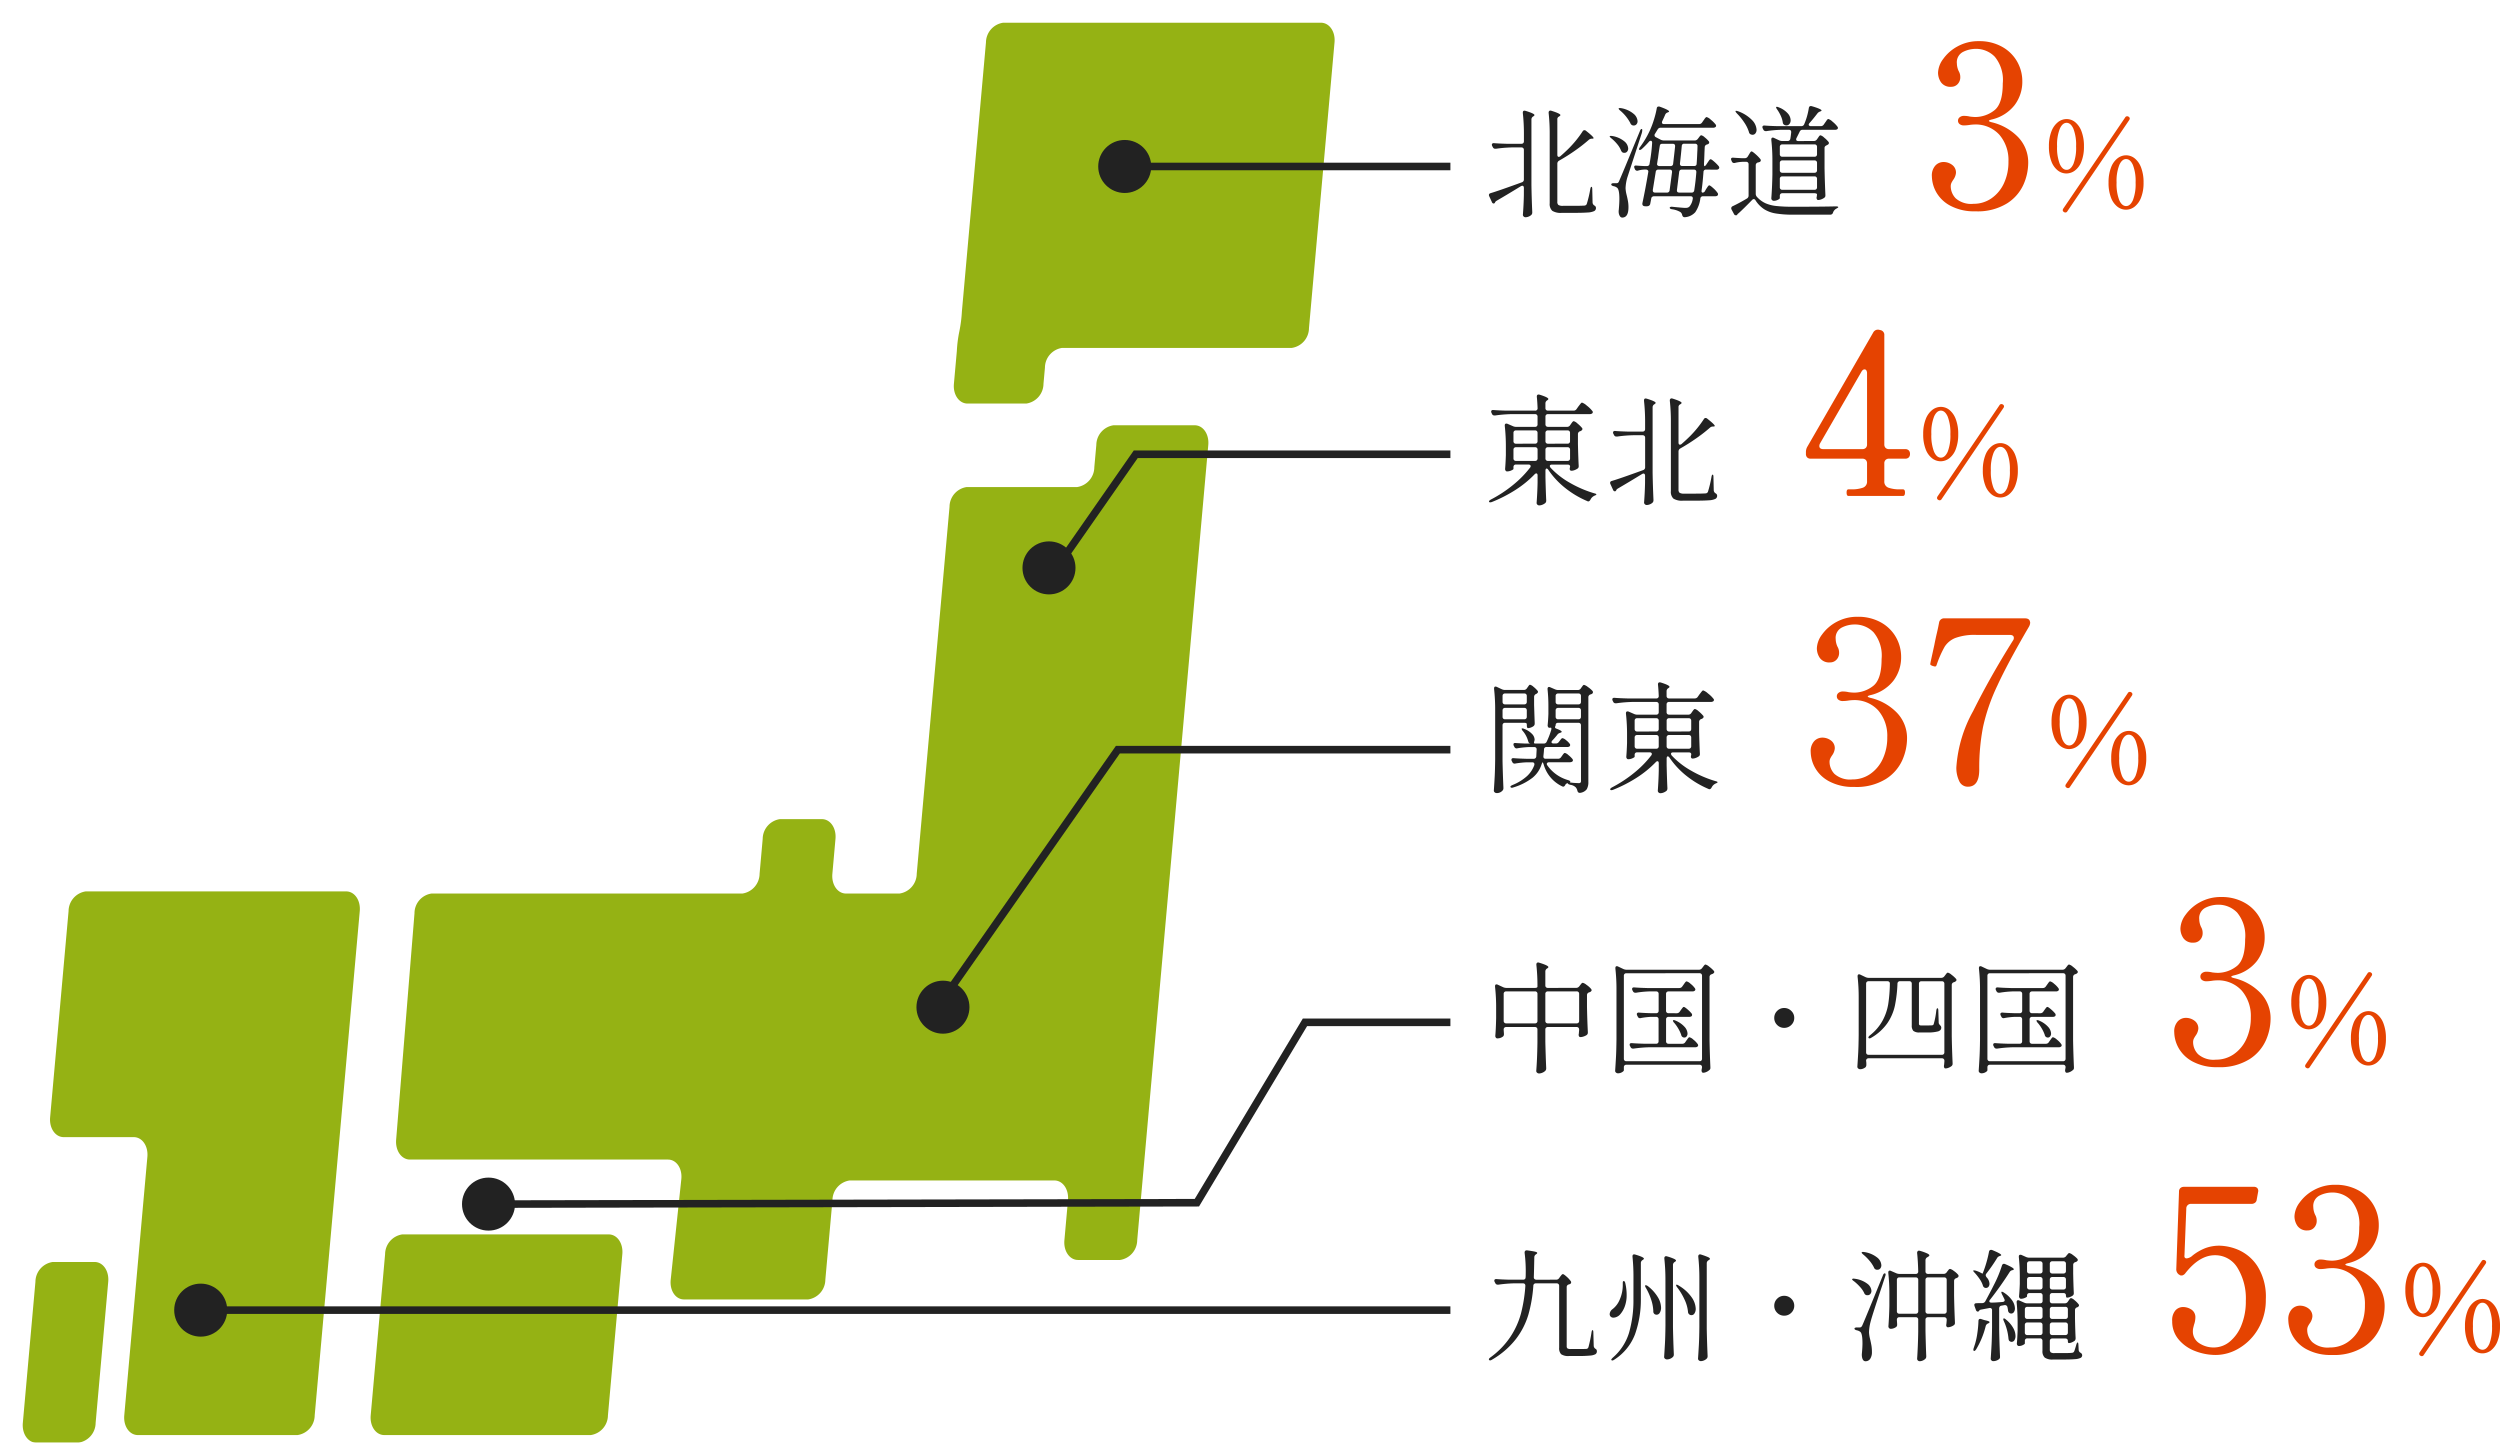 <svg xmlns="http://www.w3.org/2000/svg" xmlns:xlink="http://www.w3.org/1999/xlink" width="330.08" height="190.48" viewBox="0 0 330.08 190.48"><defs><filter id="a" x="0" y="0" width="176.216" height="190.48" filterUnits="userSpaceOnUse"><feOffset dx="3" dy="3" input="SourceAlpha"/><feGaussianBlur result="b"/><feFlood flood-color="#758b14"/><feComposite operator="in" in2="b"/><feComposite in="SourceGraphic"/></filter></defs><g transform="translate(2809 -1937.52)"><path d="M9.888-9.52a.46.46,0,0,0,.4-.208l.112-.16q.048-.064.168-.216t.216-.152q.112,0,.472.32a3.615,3.615,0,0,1,.552.592.275.275,0,0,1,.064.176.246.246,0,0,1-.16.224l-.128.048a.348.348,0,0,0-.3.352V-.736a.36.36,0,0,0,.1.288.756.756,0,0,0,.432.08h1.056q.848,0,1.024-.016a.3.3,0,0,0,.144-.056.582.582,0,0,0,.112-.152A16.881,16.881,0,0,0,14.56-2.56q.048-.3.144-.3t.1.336l.048,1.744a.493.493,0,0,0,.256.4.338.338,0,0,1,.128.136.456.456,0,0,1,.032.184.426.426,0,0,1-.2.384A1.781,1.781,0,0,1,14.352.5a14.966,14.966,0,0,1-1.5.056H11.616A1.659,1.659,0,0,1,10.552.32a1.138,1.138,0,0,1-.264-.864V-8.7a.335.335,0,0,0-.088-.248.335.335,0,0,0-.248-.088H7.216a.309.309,0,0,0-.336.32A18.63,18.63,0,0,1,6.224-4.9,9.911,9.911,0,0,1,4.576-1.68,10.955,10.955,0,0,1,1.424,1.04a.547.547,0,0,1-.256.1.184.184,0,0,1-.128-.064.281.281,0,0,1-.032-.08q0-.1.208-.256A10.7,10.7,0,0,0,3.84-1.96a10.535,10.535,0,0,0,1.408-3.1,19.607,19.607,0,0,0,.576-3.624V-8.72q0-.32-.336-.32h-1.1a17.235,17.235,0,0,0-2.112.176h-.1a.329.329,0,0,1-.32-.208l-.08-.144a.426.426,0,0,1-.048-.192.176.176,0,0,1,.08-.152.322.322,0,0,1,.224-.04q.544.048,1.648.08H5.52a.356.356,0,0,0,.248-.08.287.287,0,0,0,.088-.224,2.419,2.419,0,0,0,.016-.32,18.987,18.987,0,0,0-.144-2.912v-.032q0-.352.368-.3.72.1,1.008.168t.288.168q0,.08-.128.16l-.048.032a.46.46,0,0,0-.208.4q-.032,1.7-.064,2.608v.032a.276.276,0,0,0,.1.224.362.362,0,0,0,.24.08ZM20.1-9.936a25.573,25.573,0,0,0-.128-2.608v-.064q0-.256.224-.256a.962.962,0,0,1,.16.032q1.12.336,1.12.528,0,.08-.128.16l-.048.032a.451.451,0,0,0-.224.4v4.72A13.6,13.6,0,0,1,20.3-2.3,6.893,6.893,0,0,1,17.568,1.04q-.256.176-.368.064a.092.092,0,0,1-.032-.064q0-.064.192-.256A7.052,7.052,0,0,0,19.512-2.5a15.489,15.489,0,0,0,.584-4.5Zm8.7.256a26.074,26.074,0,0,0-.144-2.864v-.064a.267.267,0,0,1,.064-.184.223.223,0,0,1,.176-.072.508.508,0,0,1,.144.032,8.841,8.841,0,0,1,.9.328q.256.12.256.232,0,.08-.144.16L30-12.08a.451.451,0,0,0-.224.4v8.656q.032,1.728.112,3.536v.1a.415.415,0,0,1-.128.3,1.075,1.075,0,0,1-.36.232,1.083,1.083,0,0,1-.408.088.382.382,0,0,1-.256-.1.288.288,0,0,1-.112-.224q.064-.944.112-1.832T28.8-3.248Zm-4.48.24a26.073,26.073,0,0,0-.144-2.864v-.064a.267.267,0,0,1,.064-.184.223.223,0,0,1,.176-.072.508.508,0,0,1,.144.032,6.314,6.314,0,0,1,.9.32q.256.128.256.224,0,.08-.128.16l-.048.032a.451.451,0,0,0-.224.4v8.208q.032,1.728.112,3.536v.1a.415.415,0,0,1-.128.3,1.075,1.075,0,0,1-.36.232,1.083,1.083,0,0,1-.408.088.4.4,0,0,1-.272-.1.288.288,0,0,1-.112-.224q.064-.944.112-1.832t.064-2.328ZM18.688-9.1q0-.24.128-.24.144,0,.208.288A7,7,0,0,1,19.2-7.52a4.258,4.258,0,0,1-.264,1.576,3.252,3.252,0,0,1-.648,1.064,1.268,1.268,0,0,1-.4.272,1.1,1.1,0,0,1-.432.1A.488.488,0,0,1,17.04-4.7a.5.5,0,0,1-.08-.272.857.857,0,0,1,.352-.64A3.034,3.034,0,0,0,18.288-6.9a4.757,4.757,0,0,0,.4-1.976Zm7.184.592a.9.9,0,0,1-.128-.216q-.032-.088,0-.12a.093.093,0,0,1,.064-.016.5.5,0,0,1,.256.112,5.391,5.391,0,0,1,1.712,1.544A2.8,2.8,0,0,1,28.32-5.7a1.105,1.105,0,0,1-.16.624.47.47,0,0,1-.4.24.476.476,0,0,1-.24-.064A.447.447,0,0,1,27.3-5.28a4.87,4.87,0,0,0-.464-1.632A8.6,8.6,0,0,0,25.872-8.512Zm-4.128.08q-.176-.3-.064-.352l.048-.016A.759.759,0,0,1,22-8.672a5.315,5.315,0,0,1,1.32,1.464,2.8,2.8,0,0,1,.424,1.368,1.247,1.247,0,0,1-.168.68.483.483,0,0,1-.408.264.507.507,0,0,1-.256-.064.424.424,0,0,1-.192-.4A5.367,5.367,0,0,0,22.432-6.9,7.729,7.729,0,0,0,21.744-8.432ZM40-4.768a1.264,1.264,0,0,1-.928-.384,1.264,1.264,0,0,1-.384-.928,1.264,1.264,0,0,1,.384-.928A1.264,1.264,0,0,1,40-7.392a1.291,1.291,0,0,1,.936.384,1.251,1.251,0,0,1,.392.928,1.251,1.251,0,0,1-.392.928A1.291,1.291,0,0,1,40-4.768Zm21.04-5.52a.475.475,0,0,0,.416-.208l.08-.112q.048-.064.16-.2a.3.3,0,0,1,.208-.136,1.31,1.31,0,0,1,.488.264,2.753,2.753,0,0,1,.568.5.275.275,0,0,1,.064.176.263.263,0,0,1-.144.208l-.16.08a.367.367,0,0,0-.288.368v1.936q.032,1.744.112,3.52v.08a.336.336,0,0,1-.176.32,1.453,1.453,0,0,1-.376.184,1.252,1.252,0,0,1-.392.072q-.1,0-.176-.128a.262.262,0,0,1-.032-.144,2.1,2.1,0,0,1,.032-.24q0-.048.032-.368v-.112a.335.335,0,0,0-.088-.248.335.335,0,0,0-.248-.088H58.992a.335.335,0,0,0-.248.088.335.335,0,0,0-.088.248v1.472q.048,2.176.1,3.28v.1a.411.411,0,0,1-.112.3,1.093,1.093,0,0,1-.352.232,1.025,1.025,0,0,1-.4.088.326.326,0,0,1-.24-.1.307.307,0,0,1-.1-.224q.112-1.616.144-3.552v-1.6a.335.335,0,0,0-.088-.248.335.335,0,0,0-.248-.088H55.216a.335.335,0,0,0-.248.088.335.335,0,0,0-.088.248v.064l.032.48v.112a.359.359,0,0,1-.112.288,1.24,1.24,0,0,1-.344.184,1.153,1.153,0,0,1-.392.072.282.282,0,0,1-.216-.1.321.321,0,0,1-.088-.224q.1-1.344.128-2.72V-7.6a25.035,25.035,0,0,0-.144-2.816v-.064a.258.258,0,0,1,.056-.176.174.174,0,0,1,.136-.064.4.4,0,0,1,.176.048l.656.288a1.062,1.062,0,0,0,.416.1H57.36a.3.3,0,0,0,.336-.336q-.032-1.36-.144-2.416v-.032a.3.3,0,0,1,.072-.208.236.236,0,0,1,.184-.08l.144.032a7,7,0,0,1,.944.344q.272.136.272.248,0,.08-.176.192l-.112.064a.451.451,0,0,0-.224.4v1.456a.335.335,0,0,0,.088.248.335.335,0,0,0,.248.088Zm-10.608-2.56a1.233,1.233,0,0,1-.168-.168q-.056-.072-.024-.12a.2.2,0,0,1,.144-.048.994.994,0,0,1,.192.016,3.545,3.545,0,0,1,1.7.72,1.39,1.39,0,0,1,.552,1.008.652.652,0,0,1-.144.44.48.48,0,0,1-.384.168.673.673,0,0,1-.16-.016.43.43,0,0,1-.288-.288,4.306,4.306,0,0,0-.6-.9A6.252,6.252,0,0,0,50.432-12.848ZM49.28-3.056a.128.128,0,0,1,.088-.12.616.616,0,0,1,.248-.04h.352a.319.319,0,0,0,.2-.056.766.766,0,0,0,.168-.264q.144-.3,1.536-3.7l1.152-2.832q.1-.288.256-.288.112,0,.112.16a.626.626,0,0,1-.048.208q-.048.144-.4,1.232Q51.616-4.8,51.408-3.968A5.937,5.937,0,0,0,51.2-2.576a4.361,4.361,0,0,0,.144.9q.112.48.176.856a5.03,5.03,0,0,1,.064.84,1.585,1.585,0,0,1-.224.9.714.714,0,0,1-.624.328q-.368,0-.464-.576a1.765,1.765,0,0,1-.016-.416q.08-.832.08-1.376,0-1.312-.3-1.52a1.056,1.056,0,0,0-.432-.192Q49.28-2.912,49.28-3.056Zm5.936-6.768a.335.335,0,0,0-.248.088.335.335,0,0,0-.088.248V-5.36a.335.335,0,0,0,.088.248.335.335,0,0,0,.248.088H57.36a.335.335,0,0,0,.248-.088A.335.335,0,0,0,57.7-5.36V-9.488a.335.335,0,0,0-.088-.248.335.335,0,0,0-.248-.088Zm3.776,0a.335.335,0,0,0-.248.088.335.335,0,0,0-.088.248V-5.36a.335.335,0,0,0,.088.248.335.335,0,0,0,.248.088H61.12a.335.335,0,0,0,.248-.088.335.335,0,0,0,.088-.248V-9.488a.335.335,0,0,0-.088-.248.335.335,0,0,0-.248-.088Zm-9.792.5q-.272-.192-.224-.272a.208.208,0,0,1,.176-.064.673.673,0,0,1,.16.016,3.454,3.454,0,0,1,1.664.656,1.282,1.282,0,0,1,.544.944.606.606,0,0,1-.144.408.463.463,0,0,1-.368.168.673.673,0,0,1-.16-.016.43.43,0,0,1-.288-.288,3.227,3.227,0,0,0-.552-.8A6.311,6.311,0,0,0,49.2-9.328ZM65.872-10.48a1.847,1.847,0,0,0,.32.16q.016,0,.016-.024a.054.054,0,0,1,.016-.04A15.7,15.7,0,0,0,67.04-13.2q.048-.256.272-.256a.4.4,0,0,1,.176.032q1.168.48,1.168.656,0,.048-.144.112l-.064.016a.583.583,0,0,0-.352.288,21.108,21.108,0,0,1-1.408,2.032.339.339,0,0,0-.08.224.583.583,0,0,0,.112.256,1.3,1.3,0,0,1,.384.848.613.613,0,0,1-.128.408.418.418,0,0,1-.336.152.485.485,0,0,1-.144-.016.452.452,0,0,1-.272-.336,3.233,3.233,0,0,0-.424-.832,7.375,7.375,0,0,0-.648-.816q-.256-.256-.176-.3a.127.127,0,0,1,.08-.016,1.053,1.053,0,0,1,.32.064A3.85,3.85,0,0,1,65.872-10.48ZM77.056-6.4a.451.451,0,0,0,.4-.224l.08-.112.1-.152a.817.817,0,0,1,.128-.152.181.181,0,0,1,.12-.048,1.08,1.08,0,0,1,.448.272,3.074,3.074,0,0,1,.528.528.217.217,0,0,1,.064.16q0,.112-.16.224l-.08.032a.376.376,0,0,0-.288.384v1.12q.032,1.6.08,2.512v.08a.428.428,0,0,1-.144.336,2,2,0,0,1-.368.2.993.993,0,0,1-.384.088q-.128,0-.128-.3a.287.287,0,0,0-.088-.224.356.356,0,0,0-.248-.08H75.408a.335.335,0,0,0-.248.088.335.335,0,0,0-.088.248v1.1a.506.506,0,0,0,.12.392.829.829,0,0,0,.5.1h1.12q.816,0,1.136-.032l.112-.016q.192-.032.272-.288.16-.48.24-.784a.626.626,0,0,1,.088-.208q.056-.08.088-.08.08,0,.1.32l.032.672a.47.47,0,0,0,.272.384.376.376,0,0,1-.016.664,1.98,1.98,0,0,1-.744.168q-.536.048-1.592.048H75.5a1.725,1.725,0,0,1-1.1-.256,1.138,1.138,0,0,1-.3-.9v-1.3a.335.335,0,0,0-.088-.248.335.335,0,0,0-.248-.088H72.112a.335.335,0,0,0-.248.088.335.335,0,0,0-.088.248v.336q0,.08-.256.208a1.167,1.167,0,0,1-.528.128.236.236,0,0,1-.2-.1.363.363,0,0,1-.072-.224q.064-.688.1-1.728V-3.824q0-1.376-.128-2.688v-.064a.258.258,0,0,1,.056-.176.174.174,0,0,1,.136-.064.4.4,0,0,1,.176.048l.608.272a1.062,1.062,0,0,0,.416.1h1.7a.335.335,0,0,0,.248-.088.335.335,0,0,0,.088-.248v-.688a.335.335,0,0,0-.088-.248.335.335,0,0,0-.248-.088H72.4a.335.335,0,0,0-.248.088.335.335,0,0,0-.088.248v.1q0,.08-.272.2a1.3,1.3,0,0,1-.528.12.221.221,0,0,1-.184-.1.363.363,0,0,1-.072-.224q.064-.656.1-1.632v-.992a24.776,24.776,0,0,0-.128-2.56v-.064q0-.24.208-.24a.356.356,0,0,1,.16.032l.608.272a1,1,0,0,0,.416.08H76.8a.516.516,0,0,0,.416-.192l.08-.112q.048-.048.152-.176a.279.279,0,0,1,.2-.128,1.231,1.231,0,0,1,.472.256,3.731,3.731,0,0,1,.568.48.346.346,0,0,1,.08.176q0,.1-.144.208a.4.4,0,0,1-.1.048.62.62,0,0,0-.08.032.367.367,0,0,0-.288.368v1.136q.032,1.6.08,2.512v.08a.356.356,0,0,1-.144.32,1.655,1.655,0,0,1-.376.192,1.108,1.108,0,0,1-.376.08.119.119,0,0,1-.1-.08.51.51,0,0,1-.04-.224.287.287,0,0,0-.088-.224.356.356,0,0,0-.248-.08H75.408a.335.335,0,0,0-.248.088.335.335,0,0,0-.088.248v.688a.335.335,0,0,0,.088.248.335.335,0,0,0,.248.088Zm-3.28-3.936a.335.335,0,0,0,.248-.088.335.335,0,0,0,.088-.248v-.944a.335.335,0,0,0-.088-.248.335.335,0,0,0-.248-.088H72.4a.335.335,0,0,0-.248.088.335.335,0,0,0-.088.248v.944a.335.335,0,0,0,.088.248.335.335,0,0,0,.248.088Zm3.088,0a.335.335,0,0,0,.248-.088.335.335,0,0,0,.088-.248v-.944a.335.335,0,0,0-.088-.248.335.335,0,0,0-.248-.088H75.408a.335.335,0,0,0-.248.088.335.335,0,0,0-.088.248v.944a.335.335,0,0,0,.088.248.335.335,0,0,0,.248.088ZM67.184-6.88a.332.332,0,0,0-.1.208.147.147,0,0,0,.072.128.325.325,0,0,0,.184.048q.336,0,.6-.016t.456-.032l.416-.032q.3-.032.3-.224a.4.4,0,0,0-.048-.176l-.3-.608q-.144-.288-.064-.336l.048-.016a.759.759,0,0,1,.272.128,3.792,3.792,0,0,1,1.1,1.056,1.916,1.916,0,0,1,.344,1.008.839.839,0,0,1-.136.5.408.408,0,0,1-.344.192.459.459,0,0,1-.208-.048.447.447,0,0,1-.224-.384q-.016-.144-.08-.432a.336.336,0,0,0-.416-.24l-.368.064a.313.313,0,0,0-.224.12.4.4,0,0,0-.08.248v2.8q.032,1.744.112,3.52v.08a.344.344,0,0,1-.16.32,1.263,1.263,0,0,1-.752.24.306.306,0,0,1-.216-.1.306.306,0,0,1-.1-.216q.064-.944.112-1.832t.064-2.328V-5.472a.3.3,0,0,0-.1-.256.313.313,0,0,0-.264-.048l-1.024.192q-.256.048-.272.112l-.048.064a.2.2,0,0,1-.176.1.226.226,0,0,1-.152-.064.362.362,0,0,1-.1-.176l-.176-.48-.032-.144q0-.24.288-.24.224-.016.768-.016a.462.462,0,0,0,.4-.24Q67.328-8.1,67.632-8.72a16.2,16.2,0,0,0,1.12-2.672q.08-.224.256-.224a.426.426,0,0,1,.192.048q1.12.48,1.12.672,0,.064-.16.112l-.064.016a.519.519,0,0,0-.32.224Q68.576-8.656,67.184-6.88ZM72.4-9.872a.335.335,0,0,0-.248.088.335.335,0,0,0-.088.248v.976a.335.335,0,0,0,.088.248.335.335,0,0,0,.248.088h1.376a.335.335,0,0,0,.248-.088.335.335,0,0,0,.088-.248v-.976a.335.335,0,0,0-.088-.248.335.335,0,0,0-.248-.088Zm3.008,0a.335.335,0,0,0-.248.088.335.335,0,0,0-.088.248v.976a.335.335,0,0,0,.088.248.335.335,0,0,0,.248.088h1.456a.335.335,0,0,0,.248-.088A.335.335,0,0,0,77.2-8.56v-.976a.335.335,0,0,0-.088-.248.335.335,0,0,0-.248-.088ZM73.776-4.336a.335.335,0,0,0,.248-.088.335.335,0,0,0,.088-.248V-5.6a.335.335,0,0,0-.088-.248.335.335,0,0,0-.248-.088H72.112a.335.335,0,0,0-.248.088.335.335,0,0,0-.088.248v.928a.335.335,0,0,0,.088.248.335.335,0,0,0,.248.088Zm3.344,0a.335.335,0,0,0,.248-.088.335.335,0,0,0,.088-.248V-5.6a.335.335,0,0,0-.088-.248.335.335,0,0,0-.248-.088H75.408a.335.335,0,0,0-.248.088.335.335,0,0,0-.088.248v.928a.335.335,0,0,0,.088.248.335.335,0,0,0,.248.088Zm-11.472.288q0-.3.256-.3l.128.032.3.1q.1.032.4.1.384.1.384.192t-.176.176l-.048.016a.53.53,0,0,0-.288.352A11.152,11.152,0,0,1,65.344-.32q-.144.208-.24.208-.128,0-.128-.16A.767.767,0,0,1,65.024-.5l.192-.592a9.668,9.668,0,0,0,.3-1.456A13.417,13.417,0,0,0,65.648-4.048Zm3.36.016q-.144-.32-.032-.368l.048-.016a.613.613,0,0,1,.256.16,3.841,3.841,0,0,1,.96,1.112,2.247,2.247,0,0,1,.3,1.048,1.008,1.008,0,0,1-.144.568.429.429,0,0,1-.368.216.323.323,0,0,1-.208-.064.27.27,0,0,1-.152-.144.884.884,0,0,1-.056-.24A6.965,6.965,0,0,0,69.008-4.032Zm3.1.16a.335.335,0,0,0-.248.088.335.335,0,0,0-.088.248v.992a.335.335,0,0,0,.088.248.335.335,0,0,0,.248.088h1.664a.335.335,0,0,0,.248-.088.335.335,0,0,0,.088-.248v-.992a.335.335,0,0,0-.088-.248.335.335,0,0,0-.248-.088Zm3.3,0a.335.335,0,0,0-.248.088.335.335,0,0,0-.088.248v.992a.335.335,0,0,0,.088.248.335.335,0,0,0,.248.088H77.12a.335.335,0,0,0,.248-.088.335.335,0,0,0,.088-.248v-.992a.335.335,0,0,0-.088-.248.335.335,0,0,0-.248-.088Z" transform="translate(-2613.43 2116)" fill="#222"/><path d="M6.016-7.872q0-.176-.336-.176H3.152A.335.335,0,0,0,2.9-7.96a.335.335,0,0,0-.088.248v4.688Q2.848-1.3,2.928.512v.08A.434.434,0,0,1,2.8.912a.983.983,0,0,1-.768.32.382.382,0,0,1-.256-.1A.288.288,0,0,1,1.664.912q.064-.944.112-1.832T1.84-3.248V-9.712a24.6,24.6,0,0,0-.144-2.8v-.064q0-.256.192-.256a.4.4,0,0,1,.176.048l.64.3a.985.985,0,0,0,.416.1H5.632a.451.451,0,0,0,.4-.224l.08-.112q.048-.064.112-.16a.973.973,0,0,1,.112-.144.154.154,0,0,1,.112-.048A1.08,1.08,0,0,1,6.9-12.8a3.484,3.484,0,0,1,.528.512.217.217,0,0,1,.064.16q0,.112-.16.224l-.08.048a.41.41,0,0,0-.272.384V-10.4q.048,1.536.08,2.368v.08a.428.428,0,0,1-.144.336,1.343,1.343,0,0,1-.36.192,1.141,1.141,0,0,1-.392.08q-.064,0-.1-.088a.616.616,0,0,1-.04-.248Zm7.552-5.184a1.427,1.427,0,0,1,.512.28,3.363,3.363,0,0,1,.608.52.275.275,0,0,1,.064.176.266.266,0,0,1-.128.208,1.063,1.063,0,0,1-.192.08.376.376,0,0,0-.288.384V-.256a1.871,1.871,0,0,1-.208.976,1.289,1.289,0,0,1-.864.48h-.08q-.224,0-.3-.288a.978.978,0,0,0-.224-.448,1.251,1.251,0,0,0-.688-.32q-.32-.08-.32-.16,0-.048-.08-.048a.274.274,0,0,0-.128.048A.3.3,0,0,0,11.1.16q-.128.224-.272.224a.377.377,0,0,1-.16-.048A4.581,4.581,0,0,1,8.24-2.56q-.1-.272-.128-.272-.048,0-.144.272A3.725,3.725,0,0,1,6.792-.808,7.7,7.7,0,0,1,4.256.48a.565.565,0,0,1-.224.048.172.172,0,0,1-.16-.08A.093.093,0,0,1,3.856.384q0-.1.288-.224a6.418,6.418,0,0,0,1.9-1.168,3.717,3.717,0,0,0,.96-1.44.416.416,0,0,0,.016-.128q0-.256-.3-.256H6.08a11.822,11.822,0,0,0-1.568.16.275.275,0,0,1-.112.016.319.319,0,0,1-.3-.224l-.064-.112a.4.4,0,0,1-.048-.176q0-.24.32-.208.544.048,1.648.08H6.9a.33.33,0,0,0,.368-.3l.048-.912v-.032a.287.287,0,0,0-.088-.224.332.332,0,0,0-.232-.08H6.32a12.131,12.131,0,0,0-1.536.16.355.355,0,0,1-.112.016.318.318,0,0,1-.3-.208L4.3-5.008A.426.426,0,0,1,4.256-5.2q0-.208.3-.176.384.032,1.152.064H6.5l-.08-.016a.3.3,0,0,1-.152-.12,1.262,1.262,0,0,1-.088-.232,3.426,3.426,0,0,0-.688-1.28.63.63,0,0,1-.16-.3q0-.048.1-.048a.54.54,0,0,1,.24.064,2.741,2.741,0,0,1,1.04.672,1.145,1.145,0,0,1,.336.736.875.875,0,0,1-.032.192.767.767,0,0,0-.048.224.089.089,0,0,0,.048.088.44.44,0,0,0,.176.024H8.24a.4.4,0,0,0,.4-.24,10.493,10.493,0,0,0,.576-1.472.79.79,0,0,0,.048-.24q0-.144-.08-.144l-.192.016a.188.188,0,0,1-.16-.1.394.394,0,0,1-.064-.224q.064-.592.1-1.5v-.912a21.592,21.592,0,0,0-.112-2.352v-.064a.258.258,0,0,1,.056-.176.174.174,0,0,1,.136-.064.4.4,0,0,1,.176.048l.592.256a1.062,1.062,0,0,0,.416.1h2.624a.451.451,0,0,0,.4-.224l.08-.112q.048-.064.144-.2T13.568-13.056ZM6.016-11.584a.335.335,0,0,0-.088-.248.335.335,0,0,0-.248-.088H3.152a.335.335,0,0,0-.248.088.335.335,0,0,0-.088.248v.768a.335.335,0,0,0,.088.248.335.335,0,0,0,.248.088H5.68a.335.335,0,0,0,.248-.088.335.335,0,0,0,.088-.248Zm3.808.768a.335.335,0,0,0,.088.248.335.335,0,0,0,.248.088h2.672a.335.335,0,0,0,.248-.088.335.335,0,0,0,.088-.248v-.768a.335.335,0,0,0-.088-.248.335.335,0,0,0-.248-.088H10.16a.335.335,0,0,0-.248.088.335.335,0,0,0-.088.248ZM6.016-9.68a.335.335,0,0,0-.088-.248.335.335,0,0,0-.248-.088H3.152a.335.335,0,0,0-.248.088.335.335,0,0,0-.088.248v.832A.335.335,0,0,0,2.9-8.6a.335.335,0,0,0,.248.088H5.68A.335.335,0,0,0,5.928-8.6a.335.335,0,0,0,.088-.248Zm3.808.832a.335.335,0,0,0,.088.248.335.335,0,0,0,.248.088h2.672A.335.335,0,0,0,13.08-8.6a.335.335,0,0,0,.088-.248V-9.68a.335.335,0,0,0-.088-.248.335.335,0,0,0-.248-.088H10.16a.335.335,0,0,0-.248.088.335.335,0,0,0-.088.248Zm3.344,1.136a.335.335,0,0,0-.088-.248.335.335,0,0,0-.248-.088H10.16q-.336,0-.336.32v.016a.47.47,0,0,1-.04.1.379.379,0,0,0-.04.152q0,.112.16.176.72.272.72.416,0,.08-.16.128l-.08.032a.612.612,0,0,0-.352.256,9.276,9.276,0,0,1-.64.736.323.323,0,0,0-.112.224.147.147,0,0,0,.072.128.358.358,0,0,0,.2.048h.3a.46.46,0,0,0,.4-.208l.112-.144.12-.16a.92.92,0,0,1,.128-.144.181.181,0,0,1,.12-.048,1.02,1.02,0,0,1,.456.256,2.452,2.452,0,0,1,.488.48.238.238,0,0,1,.064.176.245.245,0,0,1-.08.176.484.484,0,0,1-.288.08H8.624a.309.309,0,0,0-.336.32q-.016.352-.08.88v.064q0,.288.3.288h1.632a.46.46,0,0,0,.4-.208l.128-.176q.032-.048.112-.16a1,1,0,0,1,.144-.168.2.2,0,0,1,.128-.056,1.113,1.113,0,0,1,.456.28,3.386,3.386,0,0,1,.52.5.352.352,0,0,1,.08.192.229.229,0,0,1-.1.176.562.562,0,0,1-.3.08H8.96a.357.357,0,0,0-.216.064.192.192,0,0,0-.088.16.275.275,0,0,0,.064.176A5.007,5.007,0,0,0,11.472-.48q.288.1.288.192-.016.1-.08.112l.544.064.624.032A.374.374,0,0,0,13.1-.144a.314.314,0,0,0,.072-.24ZM27.328-9.12a.46.46,0,0,0,.4-.208l.112-.16q.032-.048.112-.16a1,1,0,0,1,.144-.168.2.2,0,0,1,.128-.056,1.251,1.251,0,0,1,.488.312,4.279,4.279,0,0,1,.584.568.217.217,0,0,1,.064.16q0,.112-.16.224a.627.627,0,0,1-.144.064.393.393,0,0,0-.288.384v1.3q.048,1.936.1,2.864v.08a.336.336,0,0,1-.176.32,1.613,1.613,0,0,1-.384.192,1.243,1.243,0,0,1-.416.08.2.2,0,0,1-.176-.112.262.262,0,0,1-.032-.144.561.561,0,0,1,.032-.176.355.355,0,0,1,.016-.112q0-.272-.336-.272H25.344q-.288,0-.288.192a.4.4,0,0,0,.1.224A10.554,10.554,0,0,0,27.728-1.72,14.822,14.822,0,0,0,30.912-.352q.32.08.288.16a.168.168,0,0,1-.112.1q-.1.04-.16.072A1.084,1.084,0,0,0,30.416.5q-.128.224-.288.224a.287.287,0,0,1-.144-.048,12.277,12.277,0,0,1-2.864-1.7A10.806,10.806,0,0,1,24.864-3.44q-.128-.176-.224-.176a.128.128,0,0,0-.12.08.466.466,0,0,0-.04.208v.912q.048,1.968.1,2.96v.1a.415.415,0,0,1-.128.3,1.509,1.509,0,0,1-.376.216,1.119,1.119,0,0,1-.424.088.326.326,0,0,1-.24-.1.307.307,0,0,1-.1-.224q.1-1.344.128-2.7v-.912q0-.288-.176-.288a.351.351,0,0,0-.224.128A13.812,13.812,0,0,1,20.528-.8,18.263,18.263,0,0,1,17.408.8a.767.767,0,0,1-.224.048A.169.169,0,0,1,17.04.784a.065.065,0,0,1-.016-.048q0-.112.24-.256a16.882,16.882,0,0,0,2.9-1.9,13.686,13.686,0,0,0,2.28-2.312.319.319,0,0,0,.08-.208.176.176,0,0,0-.08-.152.355.355,0,0,0-.208-.056H20.592a.335.335,0,0,0-.248.088.335.335,0,0,0-.088.248v.24q0,.08-.288.208a1.374,1.374,0,0,1-.56.128.221.221,0,0,1-.184-.1.363.363,0,0,1-.072-.224q.064-.736.1-1.824V-6.448a24.605,24.605,0,0,0-.144-2.8v-.064q0-.24.208-.24a.356.356,0,0,1,.16.032l.688.3a1.062,1.062,0,0,0,.416.1H23.1a.335.335,0,0,0,.248-.088.335.335,0,0,0,.088-.248v-1.008a.335.335,0,0,0-.088-.248A.335.335,0,0,0,23.1-10.8H19.952a17.235,17.235,0,0,0-2.112.176h-.1a.329.329,0,0,1-.32-.208l-.064-.128a.4.4,0,0,1-.048-.176.192.192,0,0,1,.08-.168.322.322,0,0,1,.224-.04q.56.048,1.664.08H23.1a.3.3,0,0,0,.336-.336q-.032-.832-.1-1.488v-.032q0-.272.24-.272a.962.962,0,0,1,.16.032q1.12.352,1.12.56,0,.08-.128.16l-.048.032a.46.46,0,0,0-.208.4v.608a.335.335,0,0,0,.088.248.335.335,0,0,0,.248.088h3.376a.46.46,0,0,0,.4-.208l.224-.32q.08-.1.168-.216a2.559,2.559,0,0,1,.176-.216.236.236,0,0,1,.152-.1,1.807,1.807,0,0,1,.632.4,3.849,3.849,0,0,1,.712.688.245.245,0,0,1,.08.176.229.229,0,0,1-.1.176.514.514,0,0,1-.3.08h-5.52a.335.335,0,0,0-.248.088.335.335,0,0,0-.088.248v1.008a.335.335,0,0,0,.088.248.335.335,0,0,0,.248.088ZM23.1-6.9a.335.335,0,0,0,.248-.088.335.335,0,0,0,.088-.248V-8.32a.335.335,0,0,0-.088-.248.335.335,0,0,0-.248-.088H20.592a.335.335,0,0,0-.248.088.335.335,0,0,0-.088.248v1.088a.335.335,0,0,0,.088.248.335.335,0,0,0,.248.088Zm4.288,0a.335.335,0,0,0,.248-.088.335.335,0,0,0,.088-.248V-8.32a.335.335,0,0,0-.088-.248.335.335,0,0,0-.248-.088H24.816a.335.335,0,0,0-.248.088.335.335,0,0,0-.088.248v1.088a.335.335,0,0,0,.088.248.335.335,0,0,0,.248.088Zm-3.952.8a.335.335,0,0,0-.088-.248.335.335,0,0,0-.248-.088H20.592a.335.335,0,0,0-.248.088.335.335,0,0,0-.088.248V-4.96a.335.335,0,0,0,.088.248.335.335,0,0,0,.248.088H23.1a.335.335,0,0,0,.248-.088.335.335,0,0,0,.088-.248Zm1.376-.336a.335.335,0,0,0-.248.088.335.335,0,0,0-.088.248V-4.96a.335.335,0,0,0,.088.248.335.335,0,0,0,.248.088h2.576a.335.335,0,0,0,.248-.088.335.335,0,0,0,.088-.248V-6.1a.335.335,0,0,0-.088-.248.335.335,0,0,0-.248-.088Z" transform="translate(-2613.43 2041)" fill="#222"/><path d="M5.632-2.656q0-.3-.224-.3a.5.5,0,0,0-.176.064q-1.792,1.1-3.168,1.9A.74.74,0,0,0,1.84-.8l-.016.064q-.08.128-.176.128A.244.244,0,0,1,1.5-.664a.312.312,0,0,1-.1-.152l-.336-.736a.4.4,0,0,1-.048-.176q0-.192.24-.256Q2.24-2.272,5.36-3.408a.374.374,0,0,0,.272-.384V-7.68a.335.335,0,0,0-.088-.248A.335.335,0,0,0,5.3-8.016H4.064a17.235,17.235,0,0,0-2.112.176h-.1a.329.329,0,0,1-.32-.208l-.08-.144a.426.426,0,0,1-.048-.192.176.176,0,0,1,.08-.152.322.322,0,0,1,.224-.04q.544.048,1.648.08H5.3a.335.335,0,0,0,.248-.088.335.335,0,0,0,.088-.248V-9.7a25.09,25.09,0,0,0-.144-2.848v-.064q0-.256.224-.256a.962.962,0,0,1,.16.032q1.152.352,1.152.544,0,.08-.128.16l-.048.032a.451.451,0,0,0-.224.4v8.672Q6.656-1.28,6.736.5v.08a.428.428,0,0,1-.144.336,1.139,1.139,0,0,1-.352.208,1.113,1.113,0,0,1-.4.08.326.326,0,0,1-.24-.1A.307.307,0,0,1,5.5.88q.1-1.264.128-2.56Zm4.56-9.392a.392.392,0,0,0-.144.352v4.64q0,.288.192.288a.346.346,0,0,0,.224-.1q.608-.528,1.12-1.04a14.262,14.262,0,0,0,1.792-2.208.288.288,0,0,1,.256-.176.346.346,0,0,1,.224.1q.976.768.976.944,0,.08-.16.08h-.064a.6.6,0,0,0-.416.16,20.178,20.178,0,0,1-1.792,1.4,24.319,24.319,0,0,1-2.112,1.336.446.446,0,0,0-.24.4V-.848a.525.525,0,0,0,.144.432,1.138,1.138,0,0,0,.624.112H12.24q.944,0,1.392-.032a.351.351,0,0,0,.3-.208A15.39,15.39,0,0,0,14.4-2.512q.048-.3.16-.3.1,0,.1.336L14.7-.736a.493.493,0,0,0,.256.4.352.352,0,0,1,.192.32.441.441,0,0,1-.24.408,2.252,2.252,0,0,1-.856.184q-.616.048-1.848.048H10.64A2.106,2.106,0,0,1,9.376.352,1.22,1.22,0,0,1,9.04-.64V-9.7A25.524,25.524,0,0,0,8.9-12.56v-.064a.267.267,0,0,1,.064-.184.223.223,0,0,1,.176-.072.508.508,0,0,1,.144.032q1.168.368,1.168.56,0,.08-.128.16ZM29.68-5.088a.309.309,0,0,0-.336.32q-.1,1.36-.24,2.368l-.016.128q0,.224.144.224a.371.371,0,0,0,.32-.224l.144-.256q.048-.064.136-.2a1.778,1.778,0,0,1,.152-.208.177.177,0,0,1,.128-.072q.112,0,.512.36a3.4,3.4,0,0,1,.576.632.3.3,0,0,1,.064.192.245.245,0,0,1-.08.176.484.484,0,0,1-.288.08H29.28a.328.328,0,0,0-.352.32A4.17,4.17,0,0,1,28.256.544,2.057,2.057,0,0,1,26.88,1.2h-.032q-.24,0-.32-.3a.616.616,0,0,0-.24-.384,2.923,2.923,0,0,0-1.1-.368q-.3-.048-.3-.208,0-.064.1-.1a.632.632,0,0,1,.256-.016q1.408.144,1.68.144a1.213,1.213,0,0,0,.36-.04A.659.659,0,0,0,27.52-.24a2.021,2.021,0,0,0,.4-.944.355.355,0,0,0,.016-.112q0-.272-.3-.272H22.816a.4.4,0,0,0-.248.08.313.313,0,0,0-.12.224l-.128.656a.382.382,0,0,1-.272.336.992.992,0,0,1-.24.032,1.626,1.626,0,0,1-.256-.016q-.32-.048-.272-.4.4-1.872.768-4.064l.016-.1a.244.244,0,0,0-.088-.2.355.355,0,0,0-.232-.072h-.256a3.321,3.321,0,0,0-.752.128.508.508,0,0,1-.144.032.339.339,0,0,1-.3-.208l-.048-.112a.426.426,0,0,1-.048-.192q0-.208.3-.176.32.032.992.064h.384a.322.322,0,0,0,.352-.3l.1-.592a20.807,20.807,0,0,0,.24-2.16V-8.64a.325.325,0,0,0-.048-.184.147.147,0,0,0-.128-.072.355.355,0,0,0-.256.144,11.282,11.282,0,0,1-.928.944q-.24.192-.336.1a.109.109,0,0,1-.032-.08.539.539,0,0,1,.128-.272,12.086,12.086,0,0,0,1.264-2.112,11.349,11.349,0,0,0,.568-1.488,11.861,11.861,0,0,0,.376-1.5q.032-.256.256-.256a.4.4,0,0,1,.176.032q1.2.432,1.2.624,0,.048-.144.112l-.048.016a.529.529,0,0,0-.336.32q-.112.272-.368.816a.4.4,0,0,0-.048.176q0,.224.288.224h4.608a.46.46,0,0,0,.4-.208l.176-.256a2.3,2.3,0,0,0,.136-.192,1.148,1.148,0,0,1,.152-.192.221.221,0,0,1,.144-.08,1.4,1.4,0,0,1,.552.352,3.9,3.9,0,0,1,.616.608.352.352,0,0,1,.08.192.229.229,0,0,1-.1.176.484.484,0,0,1-.288.08H23.712a.442.442,0,0,0-.416.224l-.352.576a.3.3,0,0,0-.064.192.288.288,0,0,0,.176.256l.64.336a1.062,1.062,0,0,0,.416.1h4.064a.5.5,0,0,0,.416-.208l.1-.128.12-.16a.92.92,0,0,1,.128-.144.181.181,0,0,1,.12-.048,1.08,1.08,0,0,1,.448.272,3.484,3.484,0,0,1,.528.512.217.217,0,0,1,.064.16.246.246,0,0,1-.16.224l-.112.048a.373.373,0,0,0-.32.352l-.032.656q-.032,1.024-.064,1.5v.08q0,.272.08.272t.224-.208l.16-.24q.048-.064.136-.2a1.267,1.267,0,0,1,.152-.2.184.184,0,0,1,.128-.064q.112,0,.488.336a5.4,5.4,0,0,1,.584.592.5.5,0,0,1,.064.176.245.245,0,0,1-.08.176.416.416,0,0,1-.3.1Zm-9.744-5.856a.5.5,0,0,1-.256-.3,5.541,5.541,0,0,0-1.328-1.632q-.208-.176-.208-.272,0-.064.144-.064a1.1,1.1,0,0,1,.208.016,3.52,3.52,0,0,1,1.624.744,1.37,1.37,0,0,1,.52.968.6.6,0,0,1-.144.416.473.473,0,0,1-.368.16A.875.875,0,0,1,19.936-10.944ZM19.28-4.016a5.816,5.816,0,0,0-.224,1.376,4.37,4.37,0,0,0,.144.912q.112.464.176.824a4.537,4.537,0,0,1,.064.792q0,1.36-.832,1.36a.346.346,0,0,1-.28-.16A1,1,0,0,1,18.16.656a1.1,1.1,0,0,1-.016-.208A1.1,1.1,0,0,1,18.16.24q.08-.912.08-1.456,0-1.28-.32-1.488a1.056,1.056,0,0,0-.432-.192q-.32-.08-.32-.224,0-.176.336-.176h.336a.387.387,0,0,0,.224-.048.759.759,0,0,0,.16-.272q.384-.88,1.056-2.512l1.664-4.032q.1-.288.24-.288.08,0,.08.16a1.8,1.8,0,0,1-.112.528L20.1-6.528ZM18.7-7.328a.573.573,0,0,1-.256-.32,3.135,3.135,0,0,0-.512-.824,5.207,5.207,0,0,0-.752-.744q-.272-.224-.208-.288a.185.185,0,0,1,.128-.032,1.1,1.1,0,0,1,.208.016,3.32,3.32,0,0,1,1.584.7,1.317,1.317,0,0,1,.512.936.629.629,0,0,1-.144.424A.463.463,0,0,1,18.9-7.3.875.875,0,0,1,18.7-7.328Zm4.512,1.5a.244.244,0,0,0,.088.2.355.355,0,0,0,.232.072h1.456a.317.317,0,0,0,.352-.32q.192-1.648.256-2.272v-.048q0-.3-.32-.3H23.92q-.3,0-.336.24-.128.72-.24,1.632-.048.224-.112.7Zm3.024-.032q0,.3.32.3h1.552q.336,0,.336-.32.032-.384.056-.928t.04-.832l.016-.528v-.032a.287.287,0,0,0-.088-.224.332.332,0,0,0-.232-.08H26.816a.292.292,0,0,0-.336.272q-.112,1.232-.24,2.32Zm-3.584,3.52q0,.288.3.288h1.552a.33.33,0,0,0,.368-.3l.32-2.384V-4.8q0-.288-.32-.288H23.392a.322.322,0,0,0-.352.3l-.384,2.368Zm3.184,0q0,.288.32.288h1.616a.322.322,0,0,0,.352-.3Q28.3-3.44,28.4-4.736v-.032q0-.32-.336-.32H26.48q-.32,0-.352.368L25.84-2.4ZM43.92-8.864a.46.46,0,0,0,.4-.208l.112-.16q.048-.064.12-.176a.751.751,0,0,1,.128-.16.181.181,0,0,1,.12-.048,1.181,1.181,0,0,1,.472.3,4.04,4.04,0,0,1,.568.552.275.275,0,0,1,.064.176.263.263,0,0,1-.144.208l-.144.08a.633.633,0,0,0-.216.144.323.323,0,0,0-.072.224V-5.28q.032,1.744.112,3.52v.08a.343.343,0,0,1-.16.32,1.577,1.577,0,0,1-.4.208,1.243,1.243,0,0,1-.416.08q-.08,0-.144-.112a.377.377,0,0,1-.048-.16A.561.561,0,0,1,44.3-1.52a1.959,1.959,0,0,0,.032-.3q0-.064-.088-.1A.616.616,0,0,0,44-1.968H39.76a.335.335,0,0,0-.248.088.335.335,0,0,0-.088.248v.3q0,.1-.256.232a1.143,1.143,0,0,1-.544.136.307.307,0,0,1-.224-.1.307.307,0,0,1-.1-.224q.112-1.44.144-3.168V-6.192a24.606,24.606,0,0,0-.144-2.8v-.064q0-.256.192-.256a.4.4,0,0,1,.176.048l.64.3a.985.985,0,0,0,.416.1h.72a.343.343,0,0,0,.368-.3q.048-.24.112-.832v-.048q0-.3-.32-.3H39.7a15.626,15.626,0,0,0-2.048.176h-.08a.34.34,0,0,1-.336-.224l-.064-.128a.4.4,0,0,1-.048-.176.192.192,0,0,1,.08-.168.322.322,0,0,1,.224-.04q.56.048,1.664.08h3.168a.391.391,0,0,0,.384-.256,8.861,8.861,0,0,0,.608-2.128q.048-.272.272-.272a.962.962,0,0,1,.16.032q1.248.368,1.248.56,0,.048-.144.112l-.08.032a.763.763,0,0,0-.336.256q-.56.736-1.024,1.248a.428.428,0,0,0-.112.224.163.163,0,0,0,.08.136.355.355,0,0,0,.208.056h1.3a.46.46,0,0,0,.4-.208l.176-.256q.064-.08.152-.216a1.267,1.267,0,0,1,.152-.2.184.184,0,0,1,.128-.064,1.439,1.439,0,0,1,.56.36,3.573,3.573,0,0,1,.624.632.346.346,0,0,1,.08.176.245.245,0,0,1-.08.176.484.484,0,0,1-.288.08h-4.3a.391.391,0,0,0-.384.256l-.416.832a.4.4,0,0,0-.048.176q0,.224.288.224Zm-4.848-4.16a.82.82,0,0,1-.144-.288q0-.064.1-.064a.54.54,0,0,1,.24.064,3.019,3.019,0,0,1,1.2.8,1.427,1.427,0,0,1,.384.9.749.749,0,0,1-.16.5.5.5,0,0,1-.4.192.568.568,0,0,1-.256-.064.393.393,0,0,1-.224-.352,3.276,3.276,0,0,0-.264-.856A5,5,0,0,0,39.072-13.024ZM33.76-12.5q-.24-.272-.176-.32a.109.109,0,0,1,.08-.032,1.918,1.918,0,0,1,.256.064,4.865,4.865,0,0,1,1.848,1.176,1.961,1.961,0,0,1,.584,1.256.742.742,0,0,1-.152.488.469.469,0,0,1-.376.184.652.652,0,0,1-.224-.048.4.4,0,0,1-.256-.32,4.772,4.772,0,0,0-.616-1.256A7.67,7.67,0,0,0,33.76-12.5ZM44-6.784a.335.335,0,0,0,.248-.088.335.335,0,0,0,.088-.248v-.96a.335.335,0,0,0-.088-.248A.335.335,0,0,0,44-8.416H39.76a.335.335,0,0,0-.248.088.335.335,0,0,0-.088.248v.96a.335.335,0,0,0,.088.248.335.335,0,0,0,.248.088Zm-9.2.192a.446.446,0,0,0,.4-.24l.128-.208.12-.2a1.315,1.315,0,0,1,.128-.184.16.16,0,0,1,.12-.064q.112,0,.52.36a4.99,4.99,0,0,1,.632.648.275.275,0,0,1,.064.176.237.237,0,0,1-.144.208.992.992,0,0,1-.224.064.371.371,0,0,0-.3.368V-1.9a.6.6,0,0,0,.16.416,3.435,3.435,0,0,0,1.112.832,4.777,4.777,0,0,0,1.416.368,19.313,19.313,0,0,0,2.16.1q3.936,0,5.712-.048h.08a.456.456,0,0,1,.184.032q.072.032.072.064,0,.048-.08.1l-.192.112a.93.93,0,0,0-.416.5.367.367,0,0,1-.368.288H41.1A13.383,13.383,0,0,1,38.864.7a4.094,4.094,0,0,1-1.5-.552,3.925,3.925,0,0,1-1.144-1.168.279.279,0,0,0-.24-.176.351.351,0,0,0-.224.128Q34.656.064,33.984.672q-.192.144-.192.208V.912a.47.47,0,0,1-.176.032.251.251,0,0,1-.224-.128L33.056.192a.4.4,0,0,1-.048-.176A.3.3,0,0,1,33.2-.256q.88-.416,1.872-1.008A.442.442,0,0,0,35.3-1.68v-4.1a.335.335,0,0,0-.088-.248.335.335,0,0,0-.248-.088h-.416a4.886,4.886,0,0,0-1.04.144.416.416,0,0,1-.128.016.319.319,0,0,1-.3-.224l-.048-.112a.4.4,0,0,1-.048-.176q0-.224.32-.192.352.032,1.056.064Zm9.536.624a.335.335,0,0,0-.088-.248A.335.335,0,0,0,44-6.3H39.76a.335.335,0,0,0-.248.088.335.335,0,0,0-.088.248v.96a.335.335,0,0,0,.088.248.335.335,0,0,0,.248.088H44a.335.335,0,0,0,.248-.088.335.335,0,0,0,.088-.248ZM39.76-4.192a.335.335,0,0,0-.248.088.335.335,0,0,0-.088.248v1.1a.335.335,0,0,0,.088.248.335.335,0,0,0,.248.088H44a.335.335,0,0,0,.248-.088.335.335,0,0,0,.088-.248v-1.1a.335.335,0,0,0-.088-.248A.335.335,0,0,0,44-4.192Z" transform="translate(-2613.43 1965)" fill="#222"/><path d="M11.328-9.12a.46.46,0,0,0,.4-.208l.112-.16q.032-.048.112-.16a1,1,0,0,1,.144-.168.2.2,0,0,1,.128-.056,1.251,1.251,0,0,1,.488.312,4.279,4.279,0,0,1,.584.568.217.217,0,0,1,.064.16q0,.112-.16.224a.627.627,0,0,1-.144.064.393.393,0,0,0-.288.384v1.3q.048,1.936.1,2.864v.08a.336.336,0,0,1-.176.32,1.613,1.613,0,0,1-.384.192,1.243,1.243,0,0,1-.416.08.2.2,0,0,1-.176-.112.262.262,0,0,1-.032-.144.561.561,0,0,1,.032-.176.355.355,0,0,1,.016-.112q0-.272-.336-.272H9.344q-.288,0-.288.192a.4.4,0,0,0,.1.224A10.554,10.554,0,0,0,11.728-1.72,14.822,14.822,0,0,0,14.912-.352q.32.08.288.16a.168.168,0,0,1-.112.1q-.1.04-.16.072A1.084,1.084,0,0,0,14.416.5q-.128.224-.288.224a.287.287,0,0,1-.144-.048,12.277,12.277,0,0,1-2.864-1.7A10.805,10.805,0,0,1,8.864-3.44q-.128-.176-.224-.176a.128.128,0,0,0-.12.08.466.466,0,0,0-.04.208v.912q.048,1.968.1,2.96v.1a.415.415,0,0,1-.128.3,1.509,1.509,0,0,1-.376.216,1.119,1.119,0,0,1-.424.088.326.326,0,0,1-.24-.1.307.307,0,0,1-.1-.224q.1-1.344.128-2.7v-.912q0-.288-.176-.288a.351.351,0,0,0-.224.128A13.812,13.812,0,0,1,4.528-.8,18.263,18.263,0,0,1,1.408.8a.767.767,0,0,1-.224.048A.169.169,0,0,1,1.04.784.065.065,0,0,1,1.024.736q0-.112.24-.256a16.882,16.882,0,0,0,2.9-1.9,13.686,13.686,0,0,0,2.28-2.312.319.319,0,0,0,.08-.208.176.176,0,0,0-.08-.152.355.355,0,0,0-.208-.056H4.592a.335.335,0,0,0-.248.088.335.335,0,0,0-.088.248v.24q0,.08-.288.208a1.374,1.374,0,0,1-.56.128.221.221,0,0,1-.184-.1.363.363,0,0,1-.072-.224q.064-.736.1-1.824V-6.448a24.6,24.6,0,0,0-.144-2.8v-.064q0-.24.208-.24a.356.356,0,0,1,.16.032l.688.3a1.062,1.062,0,0,0,.416.1H7.1a.335.335,0,0,0,.248-.088.335.335,0,0,0,.088-.248v-1.008a.335.335,0,0,0-.088-.248A.335.335,0,0,0,7.1-10.8H3.952a17.235,17.235,0,0,0-2.112.176h-.1a.329.329,0,0,1-.32-.208L1.36-10.96a.4.4,0,0,1-.048-.176.192.192,0,0,1,.08-.168.322.322,0,0,1,.224-.04q.56.048,1.664.08H7.1A.3.3,0,0,0,7.44-11.6q-.032-.832-.1-1.488v-.032q0-.272.24-.272a.962.962,0,0,1,.16.032q1.12.352,1.12.56,0,.08-.128.16l-.048.032a.46.46,0,0,0-.208.4v.608a.335.335,0,0,0,.088.248.335.335,0,0,0,.248.088h3.376a.46.46,0,0,0,.4-.208l.224-.32q.08-.1.168-.216a2.559,2.559,0,0,1,.176-.216.236.236,0,0,1,.152-.1,1.807,1.807,0,0,1,.632.4,3.849,3.849,0,0,1,.712.688.245.245,0,0,1,.08.176.229.229,0,0,1-.1.176.514.514,0,0,1-.3.08H8.816a.335.335,0,0,0-.248.088.335.335,0,0,0-.088.248v1.008a.335.335,0,0,0,.088.248.335.335,0,0,0,.248.088ZM7.1-6.9a.335.335,0,0,0,.248-.088.335.335,0,0,0,.088-.248V-8.32a.335.335,0,0,0-.088-.248A.335.335,0,0,0,7.1-8.656H4.592a.335.335,0,0,0-.248.088.335.335,0,0,0-.088.248v1.088a.335.335,0,0,0,.088.248.335.335,0,0,0,.248.088Zm4.288,0a.335.335,0,0,0,.248-.088.335.335,0,0,0,.088-.248V-8.32a.335.335,0,0,0-.088-.248.335.335,0,0,0-.248-.088H8.816a.335.335,0,0,0-.248.088.335.335,0,0,0-.088.248v1.088a.335.335,0,0,0,.088.248.335.335,0,0,0,.248.088ZM7.44-6.1a.335.335,0,0,0-.088-.248A.335.335,0,0,0,7.1-6.432H4.592a.335.335,0,0,0-.248.088.335.335,0,0,0-.088.248V-4.96a.335.335,0,0,0,.088.248.335.335,0,0,0,.248.088H7.1a.335.335,0,0,0,.248-.088A.335.335,0,0,0,7.44-4.96Zm1.376-.336a.335.335,0,0,0-.248.088A.335.335,0,0,0,8.48-6.1V-4.96a.335.335,0,0,0,.088.248.335.335,0,0,0,.248.088h2.576a.335.335,0,0,0,.248-.088.335.335,0,0,0,.088-.248V-6.1a.335.335,0,0,0-.088-.248.335.335,0,0,0-.248-.088ZM21.632-2.656q0-.3-.224-.3a.5.5,0,0,0-.176.064q-1.792,1.1-3.168,1.9A.74.74,0,0,0,17.84-.8l-.016.064q-.08.128-.176.128A.244.244,0,0,1,17.5-.664a.312.312,0,0,1-.1-.152l-.336-.736a.4.4,0,0,1-.048-.176q0-.192.24-.256.992-.288,4.112-1.424a.374.374,0,0,0,.272-.384V-7.68a.335.335,0,0,0-.088-.248.335.335,0,0,0-.248-.088H20.064a17.235,17.235,0,0,0-2.112.176h-.1a.329.329,0,0,1-.32-.208l-.08-.144a.426.426,0,0,1-.048-.192.176.176,0,0,1,.08-.152.322.322,0,0,1,.224-.04q.544.048,1.648.08H21.3a.335.335,0,0,0,.248-.088.335.335,0,0,0,.088-.248V-9.7a25.09,25.09,0,0,0-.144-2.848v-.064q0-.256.224-.256a.962.962,0,0,1,.16.032q1.152.352,1.152.544,0,.08-.128.16l-.048.032a.451.451,0,0,0-.224.4v8.672q.032,1.744.112,3.52v.08a.428.428,0,0,1-.144.336,1.139,1.139,0,0,1-.352.208,1.113,1.113,0,0,1-.4.08.326.326,0,0,1-.24-.1A.307.307,0,0,1,21.5.88q.1-1.264.128-2.56Zm4.56-9.392a.392.392,0,0,0-.144.352v4.64q0,.288.192.288a.346.346,0,0,0,.224-.1q.608-.528,1.12-1.04a14.261,14.261,0,0,0,1.792-2.208.288.288,0,0,1,.256-.176.346.346,0,0,1,.224.1q.976.768.976.944,0,.08-.16.08h-.064a.6.6,0,0,0-.416.16,20.178,20.178,0,0,1-1.792,1.4,24.319,24.319,0,0,1-2.112,1.336.446.446,0,0,0-.24.4V-.848a.525.525,0,0,0,.144.432,1.138,1.138,0,0,0,.624.112H28.24q.944,0,1.392-.032a.351.351,0,0,0,.3-.208A15.39,15.39,0,0,0,30.4-2.512q.048-.3.16-.3.1,0,.1.336L30.7-.736a.493.493,0,0,0,.256.4.352.352,0,0,1,.192.32.441.441,0,0,1-.24.408,2.252,2.252,0,0,1-.856.184q-.616.048-1.848.048H26.64A2.106,2.106,0,0,1,25.376.352,1.22,1.22,0,0,1,25.04-.64V-9.7A25.523,25.523,0,0,0,24.9-12.56v-.064a.267.267,0,0,1,.064-.184.223.223,0,0,1,.176-.072.508.508,0,0,1,.144.032q1.168.368,1.168.56,0,.08-.128.16Z" transform="translate(-2613.43 2003)" fill="#222"/><path d="M12.528-10.048a.5.5,0,0,0,.416-.208l.1-.128q.048-.064.16-.2a.3.3,0,0,1,.208-.136,1.378,1.378,0,0,1,.5.28,2.94,2.94,0,0,1,.584.52.346.346,0,0,1,.08.176q0,.1-.144.208a.4.4,0,0,1-.1.048.621.621,0,0,0-.08.032.367.367,0,0,0-.288.368v1.552q.032,1.7.112,3.312v.064a.387.387,0,0,1-.176.352,1.724,1.724,0,0,1-.4.184,1.325,1.325,0,0,1-.4.072h-.048a.191.191,0,0,1-.144-.112.459.459,0,0,1-.048-.208.875.875,0,0,0,.032-.192q0-.048.032-.368v-.112a.335.335,0,0,0-.088-.248.335.335,0,0,0-.248-.088H8.8a.335.335,0,0,0-.248.088.335.335,0,0,0-.088.248v1.568Q8.5-1.28,8.576.512v.1a.415.415,0,0,1-.128.3,1.141,1.141,0,0,1-.376.24,1.152,1.152,0,0,1-.44.1.382.382,0,0,1-.256-.1A.288.288,0,0,1,7.264.928q.064-.848.1-1.672t.056-2.088V-4.544a.335.335,0,0,0-.088-.248.335.335,0,0,0-.248-.088H3.3a.335.335,0,0,0-.248.088.335.335,0,0,0-.088.248V-4.5l.032.464v.112a.358.358,0,0,1-.112.288,1.191,1.191,0,0,1-.768.256.221.221,0,0,1-.184-.1A.363.363,0,0,1,1.856-3.7q.08-.88.112-2.352V-7.392a24.6,24.6,0,0,0-.144-2.8v-.064q0-.256.192-.256a.4.4,0,0,1,.176.048l.688.32a1.062,1.062,0,0,0,.416.1H7.088q.336,0,.336-.176a25.524,25.524,0,0,0-.144-2.864v-.064a.267.267,0,0,1,.064-.184.223.223,0,0,1,.176-.072.508.508,0,0,1,.144.032q1.2.368,1.2.576,0,.08-.128.16l-.048.032a.451.451,0,0,0-.224.4v1.824a.335.335,0,0,0,.088.248.335.335,0,0,0,.248.088ZM3.3-9.584a.335.335,0,0,0-.248.088.335.335,0,0,0-.088.248V-5.7a.335.335,0,0,0,.088.248A.335.335,0,0,0,3.3-5.36H7.088a.335.335,0,0,0,.248-.088A.335.335,0,0,0,7.424-5.7V-9.248A.335.335,0,0,0,7.336-9.5a.335.335,0,0,0-.248-.088Zm5.5,0a.335.335,0,0,0-.248.088.335.335,0,0,0-.088.248V-5.7a.335.335,0,0,0,.088.248A.335.335,0,0,0,8.8-5.36h3.792a.335.335,0,0,0,.248-.088.335.335,0,0,0,.088-.248V-9.248A.335.335,0,0,0,12.84-9.5a.335.335,0,0,0-.248-.088ZM19.168.1a.335.335,0,0,0-.248.088.335.335,0,0,0-.088.248V.816q0,.128-.248.272a1.049,1.049,0,0,1-.536.144.382.382,0,0,1-.256-.1A.288.288,0,0,1,17.68.912q.064-.944.112-1.832t.064-2.328V-9.792a24.605,24.605,0,0,0-.144-2.8v-.064q0-.256.192-.256a.4.4,0,0,1,.176.048l.672.32a1.062,1.062,0,0,0,.416.1h9.568a.5.5,0,0,0,.416-.208l.1-.128.12-.16a.92.92,0,0,1,.128-.144.181.181,0,0,1,.12-.048,1.274,1.274,0,0,1,.488.288,3.992,3.992,0,0,1,.584.528.354.354,0,0,1,.08.16q0,.112-.16.224a.4.4,0,0,1-.1.048.621.621,0,0,0-.08.032.367.367,0,0,0-.288.368V-3.1q.032,1.744.112,3.52V.5a.343.343,0,0,1-.16.32,1.382,1.382,0,0,1-.384.24,1.062,1.062,0,0,1-.416.1.186.186,0,0,1-.16-.112.4.4,0,0,1-.048-.176A1.348,1.348,0,0,1,29.12.64l.032-.192V.432a.335.335,0,0,0-.088-.248A.335.335,0,0,0,28.816.1Zm0-12.08a.335.335,0,0,0-.248.088.335.335,0,0,0-.088.248V-.7a.335.335,0,0,0,.088.248.335.335,0,0,0,.248.088h9.648a.335.335,0,0,0,.248-.088A.335.335,0,0,0,29.152-.7V-11.648a.335.335,0,0,0-.088-.248.335.335,0,0,0-.248-.088Zm6.64,5.28a.46.46,0,0,0,.4-.208l.144-.208.136-.184a1.6,1.6,0,0,1,.144-.176.168.168,0,0,1,.12-.056q.112,0,.472.312a4.444,4.444,0,0,1,.552.552.3.3,0,0,1,.064.192.245.245,0,0,1-.08.176.562.562,0,0,1-.3.08h-2.72a.335.335,0,0,0-.248.088.335.335,0,0,0-.088.248v2.88a.335.335,0,0,0,.088.248.335.335,0,0,0,.248.088h1.808a.451.451,0,0,0,.4-.224l.144-.208q.064-.08.128-.176a1.536,1.536,0,0,1,.136-.176.2.2,0,0,1,.136-.08A1.233,1.233,0,0,1,28-3.224a2.9,2.9,0,0,1,.56.568.352.352,0,0,1,.08.192.229.229,0,0,1-.1.176.456.456,0,0,1-.272.08H22.24a17.235,17.235,0,0,0-2.112.176h-.1a.329.329,0,0,1-.32-.224l-.064-.112a.4.4,0,0,1-.048-.176q0-.24.32-.208.544.048,1.664.08h1.5a.335.335,0,0,0,.248-.088.335.335,0,0,0,.088-.248v-2.88a.335.335,0,0,0-.088-.248.335.335,0,0,0-.248-.088H22.48a9.457,9.457,0,0,0-1.408.16.275.275,0,0,1-.112.016.319.319,0,0,1-.3-.224L20.592-6.4a.426.426,0,0,1-.048-.192.176.176,0,0,1,.08-.152.322.322,0,0,1,.224-.04q.528.048,1.6.08h.64a.335.335,0,0,0,.248-.088.335.335,0,0,0,.088-.248V-9.248a.335.335,0,0,0-.088-.248.335.335,0,0,0-.248-.088h-.816a12.81,12.81,0,0,0-1.824.176h-.1a.329.329,0,0,1-.32-.208l-.064-.112A.4.4,0,0,1,19.92-9.9q0-.24.32-.208.544.048,1.648.08h4.256a.46.46,0,0,0,.4-.208l.16-.224q.048-.064.136-.192a1.412,1.412,0,0,1,.152-.192.184.184,0,0,1,.128-.064,1.233,1.233,0,0,1,.512.312,2.9,2.9,0,0,1,.56.568.352.352,0,0,1,.08.192.229.229,0,0,1-.1.176.484.484,0,0,1-.288.08H24.736a.335.335,0,0,0-.248.088.335.335,0,0,0-.088.248V-7.04a.335.335,0,0,0,.088.248.335.335,0,0,0,.248.088ZM25.472-5.44a.493.493,0,0,1-.16-.288q0-.064.1-.064a.54.54,0,0,1,.24.064,3.287,3.287,0,0,1,1.2.832,1.4,1.4,0,0,1,.384.864.614.614,0,0,1-.12.392.379.379,0,0,1-.312.152.508.508,0,0,1-.144-.032.407.407,0,0,1-.256-.32,4.539,4.539,0,0,0-.376-.816A5.015,5.015,0,0,0,25.472-5.44ZM40-4.768a1.264,1.264,0,0,1-.928-.384,1.264,1.264,0,0,1-.384-.928,1.264,1.264,0,0,1,.384-.928A1.264,1.264,0,0,1,40-7.392a1.291,1.291,0,0,1,.936.384,1.251,1.251,0,0,1,.392.928,1.251,1.251,0,0,1-.392.928A1.291,1.291,0,0,1,40-4.768ZM51.152-.752a.335.335,0,0,0-.248.088.335.335,0,0,0-.088.248V-.4a2.091,2.091,0,0,1,.032.4V.1a.478.478,0,0,1-.1.32,1.158,1.158,0,0,1-.32.192,1.03,1.03,0,0,1-.4.08.382.382,0,0,1-.256-.1.288.288,0,0,1-.112-.224q.064-.944.112-1.832t.064-2.328V-8.72a24.6,24.6,0,0,0-.144-2.8v-.064q0-.256.192-.256a.4.4,0,0,1,.176.048l.672.32a1.062,1.062,0,0,0,.416.1h9.584a.5.5,0,0,0,.416-.208l.1-.128.12-.16a.92.92,0,0,1,.128-.144.181.181,0,0,1,.12-.048,1.24,1.24,0,0,1,.48.28,3.859,3.859,0,0,1,.576.52.354.354,0,0,1,.08.16q0,.112-.16.224a.4.4,0,0,1-.1.048.621.621,0,0,0-.08.032.367.367,0,0,0-.288.368v6.784q.032,1.744.112,3.52v.08a.383.383,0,0,1-.16.336A1.471,1.471,0,0,1,61.7.5a1.144,1.144,0,0,1-.416.088.167.167,0,0,1-.16-.128A.962.962,0,0,1,61.088.3,1.348,1.348,0,0,1,61.12.08q0-.032.032-.384V-.416a.335.335,0,0,0-.088-.248.335.335,0,0,0-.248-.088Zm2.8-9.872a.287.287,0,0,0-.088-.224.332.332,0,0,0-.232-.08h-2.48a.335.335,0,0,0-.248.088.335.335,0,0,0-.088.248v9.04A.335.335,0,0,0,50.9-1.3a.335.335,0,0,0,.248.088h9.664a.335.335,0,0,0,.248-.088.335.335,0,0,0,.088-.248v-9.04a.335.335,0,0,0-.088-.248.335.335,0,0,0-.248-.088H58.128a.335.335,0,0,0-.248.088.335.335,0,0,0-.088.248V-5.36a.309.309,0,0,0,.056.216.443.443,0,0,0,.28.056h.72q.576,0,.688-.016a.357.357,0,0,0,.128-.048.241.241,0,0,0,.08-.128,10,10,0,0,0,.336-1.76q.048-.32.16-.32.048,0,.08.088a.755.755,0,0,1,.032.248L60.4-5.488a.394.394,0,0,0,.056.216,1.233,1.233,0,0,0,.168.2.379.379,0,0,1,.112.3q0,.32-.4.464a5.172,5.172,0,0,1-1.5.144H57.9a1.236,1.236,0,0,1-.848-.208,1.029,1.029,0,0,1-.208-.736v-5.488a.335.335,0,0,0-.088-.248.335.335,0,0,0-.248-.088h-1.2a.323.323,0,0,0-.352.336,17.8,17.8,0,0,1-.344,2.92,6.583,6.583,0,0,1-.984,2.28,6.647,6.647,0,0,1-2.112,1.92.479.479,0,0,1-.256.1.184.184,0,0,1-.128-.064A.093.093,0,0,1,51.12-3.5q0-.128.224-.3a6.353,6.353,0,0,0,1.648-1.928A6.977,6.977,0,0,0,53.736-7.9a19.3,19.3,0,0,0,.216-2.688ZM67.168.1a.335.335,0,0,0-.248.088.335.335,0,0,0-.088.248V.816q0,.128-.248.272a1.049,1.049,0,0,1-.536.144.382.382,0,0,1-.256-.1A.288.288,0,0,1,65.68.912q.064-.944.112-1.832t.064-2.328V-9.792a24.6,24.6,0,0,0-.144-2.8v-.064q0-.256.192-.256a.4.4,0,0,1,.176.048l.672.32a1.062,1.062,0,0,0,.416.1h9.568a.5.5,0,0,0,.416-.208l.1-.128.12-.16a.921.921,0,0,1,.128-.144.181.181,0,0,1,.12-.048,1.274,1.274,0,0,1,.488.288,3.992,3.992,0,0,1,.584.528.354.354,0,0,1,.08.16q0,.112-.16.224a.4.4,0,0,1-.1.048.62.62,0,0,0-.08.032.367.367,0,0,0-.288.368V-3.1q.032,1.744.112,3.52V.5a.343.343,0,0,1-.16.32,1.382,1.382,0,0,1-.384.24,1.062,1.062,0,0,1-.416.1.186.186,0,0,1-.16-.112.4.4,0,0,1-.048-.176A1.348,1.348,0,0,1,77.12.64l.032-.192V.432a.335.335,0,0,0-.088-.248A.335.335,0,0,0,76.816.1Zm0-12.08a.335.335,0,0,0-.248.088.335.335,0,0,0-.088.248V-.7a.335.335,0,0,0,.088.248.335.335,0,0,0,.248.088h9.648a.335.335,0,0,0,.248-.088A.335.335,0,0,0,77.152-.7V-11.648a.335.335,0,0,0-.088-.248.335.335,0,0,0-.248-.088Zm6.64,5.28a.46.46,0,0,0,.4-.208l.144-.208.136-.184a1.6,1.6,0,0,1,.144-.176.168.168,0,0,1,.12-.056q.112,0,.472.312a4.444,4.444,0,0,1,.552.552.3.3,0,0,1,.064.192.245.245,0,0,1-.08.176.562.562,0,0,1-.3.08h-2.72a.335.335,0,0,0-.248.088.335.335,0,0,0-.088.248v2.88a.335.335,0,0,0,.088.248.335.335,0,0,0,.248.088h1.808a.451.451,0,0,0,.4-.224l.144-.208q.064-.08.128-.176a1.537,1.537,0,0,1,.136-.176.2.2,0,0,1,.136-.08A1.233,1.233,0,0,1,76-3.224a2.9,2.9,0,0,1,.56.568.352.352,0,0,1,.08.192.229.229,0,0,1-.1.176.456.456,0,0,1-.272.08H70.24a17.235,17.235,0,0,0-2.112.176h-.1a.329.329,0,0,1-.32-.224l-.064-.112a.4.4,0,0,1-.048-.176q0-.24.32-.208.544.048,1.664.08h1.5a.335.335,0,0,0,.248-.088.335.335,0,0,0,.088-.248v-2.88a.335.335,0,0,0-.088-.248.335.335,0,0,0-.248-.088H70.48a9.457,9.457,0,0,0-1.408.16.275.275,0,0,1-.112.016.319.319,0,0,1-.3-.224L68.592-6.4a.426.426,0,0,1-.048-.192.176.176,0,0,1,.08-.152.322.322,0,0,1,.224-.04q.528.048,1.6.08h.64a.335.335,0,0,0,.248-.088.335.335,0,0,0,.088-.248V-9.248a.335.335,0,0,0-.088-.248.335.335,0,0,0-.248-.088h-.816a12.81,12.81,0,0,0-1.824.176h-.1a.329.329,0,0,1-.32-.208l-.064-.112A.4.4,0,0,1,67.92-9.9q0-.24.32-.208.544.048,1.648.08h4.256a.46.46,0,0,0,.4-.208l.16-.224q.048-.064.136-.192a1.412,1.412,0,0,1,.152-.192.184.184,0,0,1,.128-.064,1.233,1.233,0,0,1,.512.312,2.9,2.9,0,0,1,.56.568.352.352,0,0,1,.08.192.229.229,0,0,1-.1.176.484.484,0,0,1-.288.08H72.736a.335.335,0,0,0-.248.088.335.335,0,0,0-.088.248V-7.04a.335.335,0,0,0,.088.248.335.335,0,0,0,.248.088ZM73.472-5.44a.493.493,0,0,1-.16-.288q0-.064.1-.064a.54.54,0,0,1,.24.064,3.287,3.287,0,0,1,1.2.832,1.4,1.4,0,0,1,.384.864.614.614,0,0,1-.12.392.379.379,0,0,1-.312.152.508.508,0,0,1-.144-.032.407.407,0,0,1-.256-.32,4.539,4.539,0,0,0-.376-.816A5.015,5.015,0,0,0,73.472-5.44Z" transform="translate(-2613.43 2078)" fill="#222"/><g transform="matrix(1, 0, 0, 1, -2809, 1937.52)" filter="url(#a)"><path d="M129.449,0a2.658,2.658,0,0,0-2.27,2.6L124,38.139a17.7,17.7,0,0,1-.333,2.6,16.919,16.919,0,0,0-.333,2.607l-.387,4.329c-.131,1.432.68,2.607,1.8,2.607h7.761a2.657,2.657,0,0,0,2.265-2.607l.193-2.133a2.651,2.651,0,0,1,2.267-2.607h30.326a2.657,2.657,0,0,0,2.267-2.607L173.2,2.6c.131-1.432-.683-2.6-1.8-2.6ZM45.944,183.875c-.125,1.432.683,2.6,1.8,2.6H75a2.655,2.655,0,0,0,2.267-2.6l1.9-21.284c.131-1.436-.68-2.61-1.8-2.61H50.112a2.663,2.663,0,0,0-2.267,2.61ZM141.485,58.692a2.665,2.665,0,0,1-2.264,2.614H124.635a2.653,2.653,0,0,0-2.267,2.607l-4.33,48.449a2.664,2.664,0,0,1-2.27,2.614H108.7c-1.118,0-1.932-1.179-1.8-2.614l.41-4.6c.128-1.439-.683-2.61-1.8-2.61H99.97a2.66,2.66,0,0,0-2.27,2.61l-.41,4.6a2.664,2.664,0,0,1-2.27,2.614H53.972a2.63,2.63,0,0,0-2.245,2.61l-2.424,29.9c-.114,1.439.706,2.614,1.826,2.614H85.194c1.118,0,1.912,1.171,1.761,2.6l-1.4,13.269c-.148,1.428.64,2.6,1.761,2.6h16.389a2.664,2.664,0,0,0,2.267-2.61l.939-10.493a2.657,2.657,0,0,1,2.267-2.607h27.029c1.118,0,1.932,1.175,1.8,2.607l-.472,5.283c-.128,1.432.683,2.607,1.8,2.607h5.545a2.662,2.662,0,0,0,2.267-2.607l9.385-104.993c.128-1.436-.683-2.607-1.8-2.607H144.017a2.656,2.656,0,0,0-2.267,2.607ZM3.618,144.531c-.125,1.432.683,2.607,1.8,2.607h9.24c1.118,0,1.929,1.175,1.8,2.607l-3.05,34.13c-.128,1.432.68,2.6,1.8,2.6H36.283a2.653,2.653,0,0,0,2.267-2.6L44.5,117.3c.128-1.436-.683-2.607-1.8-2.607H8.321A2.654,2.654,0,0,0,6.053,117.3ZM.014,184.87c-.128,1.439.68,2.61,1.8,2.61H7.359a2.66,2.66,0,0,0,2.267-2.61l1.664-18.636c.128-1.436-.683-2.61-1.8-2.61H3.948a2.663,2.663,0,0,0-2.27,2.61Z" transform="translate(0)" fill="#95b214"/></g><path d="M41,.5H0v-1H41Z" transform="translate(-2658.5 1959.5)" fill="#222"/><path d="M-12.59,15.286l-.82-.572L-2.808-.5H39v1H-2.286Z" transform="translate(-2656.5 1997.5)" fill="#222"/><path d="M-27.59,33.287l-.819-.573L-5.167-.5H39v1H-4.646Z" transform="translate(-2656.5 2036.5)" fill="#222"/><path d="M-88,24.5l0-1,93.242-.183L19.514-.5H39v1H20.08L5.809,24.316Z" transform="translate(-2656.5 2072.5)" fill="#222"/><path d="M39,.5H-126v-1H39Z" transform="translate(-2656.5 2110.5)" fill="#222"/><circle cx="3.5" cy="3.5" r="3.5" transform="translate(-2664 1956)" fill="#222"/><circle cx="3.5" cy="3.5" r="3.5" transform="translate(-2674 2009)" fill="#222"/><circle cx="3.5" cy="3.5" r="3.5" transform="translate(-2688 2067)" fill="#222"/><circle cx="3.5" cy="3.5" r="3.5" transform="translate(-2748 2093)" fill="#222"/><circle cx="3.5" cy="3.5" r="3.5" transform="translate(-2786 2107)" fill="#222"/><path d="M7.47-14.01a6.687,6.687,0,0,1,2.565.585,5.759,5.759,0,0,1,2.475,2.16A7.574,7.574,0,0,1,13.59-6.93a7.479,7.479,0,0,1-.99,3.87A7.1,7.1,0,0,1,10.08-.48a6.038,6.038,0,0,1-3.09.9A7.552,7.552,0,0,1,4.275-.09a5.234,5.234,0,0,1-2.19-1.53A3.661,3.661,0,0,1,1.23-4.05a1.96,1.96,0,0,1,.435-1.425A1.348,1.348,0,0,1,2.64-5.91a1.989,1.989,0,0,1,1.14.345A1.2,1.2,0,0,1,4.29-4.5a3.018,3.018,0,0,1-.18.93l-.09.36a1.86,1.86,0,0,0-.06.45,1.825,1.825,0,0,0,.855,1.635A3.425,3.425,0,0,0,6.72-.57a3.3,3.3,0,0,0,2.1-.765,5.32,5.32,0,0,0,1.545-2.16A8.285,8.285,0,0,0,10.95-6.72,7.725,7.725,0,0,0,9.84-11.1a3.419,3.419,0,0,0-2.97-1.65q-2.04,0-3.9,2.37a.755.755,0,0,1-.42.3H2.43a.27.27,0,0,1-.24-.09H2.16a.846.846,0,0,1-.39-.78l.36-10.2a.6.6,0,0,1,.18-.465.683.683,0,0,1,.48-.165H12a.591.591,0,0,1,.48.18.6.6,0,0,1,.09.51l-.18.99a.586.586,0,0,1-.225.42.74.74,0,0,1-.465.15H3.75a.606.606,0,0,0-.66.63l-.24,6.15q-.06.42.3.42a1.4,1.4,0,0,0,.78-.39,6.493,6.493,0,0,1,1.74-.99A5.312,5.312,0,0,1,7.47-14.01ZM24.45-11.7q-.36.09-.36.18t.36.18a7.138,7.138,0,0,1,3.51,1.98,4.822,4.822,0,0,1,1.32,3.42,7.191,7.191,0,0,1-.615,2.805A5.731,5.731,0,0,1,26.49-.63,7.359,7.359,0,0,1,22.32.42a6.653,6.653,0,0,1-3.345-.75,4.585,4.585,0,0,1-1.86-1.815A4.442,4.442,0,0,1,16.56-4.2a1.94,1.94,0,0,1,.465-1.425A1.465,1.465,0,0,1,18.09-6.09a1.878,1.878,0,0,1,1.14.375,1.243,1.243,0,0,1,.51,1.065,1.828,1.828,0,0,1-.33.87,3.141,3.141,0,0,0-.255.42,1.059,1.059,0,0,0-.1.48,2.3,2.3,0,0,0,.66,1.59,3.089,3.089,0,0,0,2.34.72,4.093,4.093,0,0,0,2.37-.72,4.888,4.888,0,0,0,1.65-1.98,6.621,6.621,0,0,0,.6-2.88,5.13,5.13,0,0,0-1.2-3.54,4.225,4.225,0,0,0-3.33-1.35,4.889,4.889,0,0,0-.63.06,5.205,5.205,0,0,1-.72.06.913.913,0,0,1-.555-.165.543.543,0,0,1-.225-.465.554.554,0,0,1,.225-.45.86.86,0,0,1,.555-.18,3.21,3.21,0,0,1,.78.09,6.446,6.446,0,0,0,.75.06,4.112,4.112,0,0,0,2.43-.84q1.17-.84,1.17-3.6a4.793,4.793,0,0,0-1.065-3.525A3.443,3.443,0,0,0,22.38-21.03a3.805,3.805,0,0,0-1.695.4,1.529,1.529,0,0,0-.825,1.515,2.517,2.517,0,0,0,.24,1.02,1.521,1.521,0,0,1,.21.78,1.289,1.289,0,0,1-.345.93,1.137,1.137,0,0,1-.855.36,1.507,1.507,0,0,1-1.335-.585,2.241,2.241,0,0,1-.4-1.305,3.217,3.217,0,0,1,.675-1.785A5.581,5.581,0,0,1,19.95-21.36a5.665,5.665,0,0,1,2.82-.69,6.1,6.1,0,0,1,3.045.735,5.128,5.128,0,0,1,2,1.95,5.227,5.227,0,0,1,.69,2.625,5.1,5.1,0,0,1-1.02,3.135A5.365,5.365,0,0,1,24.45-11.7Zm18.092-.364a.282.282,0,0,1,.144.24.428.428,0,0,1-.08.208L34.446.416a.289.289,0,0,1-.256.16A.3.3,0,0,1,34,.512a.279.279,0,0,1-.16-.24.44.44,0,0,1,.08-.224l8.16-12.016a.289.289,0,0,1,.256-.16A.323.323,0,0,1,42.542-12.064ZM34.318-4.576a1.845,1.845,0,0,1-1.136-.4,2.729,2.729,0,0,1-.848-1.208,5.381,5.381,0,0,1-.32-1.976,5.277,5.277,0,0,1,.328-1.968,2.807,2.807,0,0,1,.864-1.224,1.855,1.855,0,0,1,1.144-.408,1.79,1.79,0,0,1,1.128.408,2.818,2.818,0,0,1,.84,1.224,5.4,5.4,0,0,1,.32,1.968,5.381,5.381,0,0,1-.32,1.976,2.7,2.7,0,0,1-.856,1.208A1.879,1.879,0,0,1,34.318-4.576Zm.032-.48q.544,0,.9-.784A5.905,5.905,0,0,0,35.6-8.16a5.915,5.915,0,0,0-.352-2.312q-.352-.792-.9-.792t-.9.784a5.787,5.787,0,0,0-.36,2.32,5.905,5.905,0,0,0,.352,2.32Q33.79-5.056,34.35-5.056ZM42.19.208a1.845,1.845,0,0,1-1.136-.4A2.729,2.729,0,0,1,40.206-1.4a5.381,5.381,0,0,1-.32-1.976,5.4,5.4,0,0,1,.32-1.968,2.753,2.753,0,0,1,.856-1.224,1.855,1.855,0,0,1,1.144-.408,1.823,1.823,0,0,1,1.136.408,2.785,2.785,0,0,1,.848,1.224,5.4,5.4,0,0,1,.32,1.968A5.263,5.263,0,0,1,44.182-1.4a2.782,2.782,0,0,1-.856,1.208A1.845,1.845,0,0,1,42.19.208Zm.016-.48q.544,0,.9-.784a5.905,5.905,0,0,0,.352-2.32A5.915,5.915,0,0,0,43.1-5.688q-.352-.792-.9-.792t-.9.784a5.787,5.787,0,0,0-.36,2.32,5.905,5.905,0,0,0,.352,2.32Q41.646-.272,42.206-.272Z" transform="translate(-2523.43 2116)" fill="#e54301"/><path d="M9.39-11.7q-.36.09-.36.18t.36.18A7.138,7.138,0,0,1,12.9-9.36a4.822,4.822,0,0,1,1.32,3.42,7.191,7.191,0,0,1-.615,2.805A5.731,5.731,0,0,1,11.43-.63,7.359,7.359,0,0,1,7.26.42,6.653,6.653,0,0,1,3.915-.33a4.585,4.585,0,0,1-1.86-1.815A4.442,4.442,0,0,1,1.5-4.2a1.94,1.94,0,0,1,.465-1.425A1.465,1.465,0,0,1,3.03-6.09a1.878,1.878,0,0,1,1.14.375A1.243,1.243,0,0,1,4.68-4.65a1.828,1.828,0,0,1-.33.87,3.141,3.141,0,0,0-.255.42,1.059,1.059,0,0,0-.105.48,2.3,2.3,0,0,0,.66,1.59,3.089,3.089,0,0,0,2.34.72,4.093,4.093,0,0,0,2.37-.72,4.888,4.888,0,0,0,1.65-1.98,6.621,6.621,0,0,0,.6-2.88,5.13,5.13,0,0,0-1.2-3.54,4.225,4.225,0,0,0-3.33-1.35,4.889,4.889,0,0,0-.63.06,5.205,5.205,0,0,1-.72.06.913.913,0,0,1-.555-.165.543.543,0,0,1-.225-.465A.554.554,0,0,1,5.175-12a.86.86,0,0,1,.555-.18,3.21,3.21,0,0,1,.78.09,6.446,6.446,0,0,0,.75.06,4.112,4.112,0,0,0,2.43-.84q1.17-.84,1.17-3.6A4.793,4.793,0,0,0,9.8-19.995,3.443,3.443,0,0,0,7.32-21.03a3.805,3.805,0,0,0-1.7.4A1.529,1.529,0,0,0,4.8-19.11a2.517,2.517,0,0,0,.24,1.02,1.521,1.521,0,0,1,.21.78,1.289,1.289,0,0,1-.345.93,1.137,1.137,0,0,1-.855.36A1.507,1.507,0,0,1,2.715-16.6a2.241,2.241,0,0,1-.4-1.305,3.217,3.217,0,0,1,.675-1.785,5.581,5.581,0,0,1,1.9-1.665,5.665,5.665,0,0,1,2.82-.69,6.1,6.1,0,0,1,3.045.735,5.128,5.128,0,0,1,1.995,1.95,5.227,5.227,0,0,1,.69,2.625,5.1,5.1,0,0,1-1.02,3.135A5.365,5.365,0,0,1,9.39-11.7ZM22.26.39A1.221,1.221,0,0,1,21.1-.375,4.01,4.01,0,0,1,20.73-2.16,17.65,17.65,0,0,1,22.95-9.6q2.22-4.47,5.25-9.3a.558.558,0,0,0,.12-.36q0-.39-.54-.39H23.37a7.351,7.351,0,0,0-2.775.405,2.975,2.975,0,0,0-1.41,1.155,13.719,13.719,0,0,0-1.065,2.43.41.41,0,0,1-.1.15.245.245,0,0,1-.135.03l-.24-.06a1.176,1.176,0,0,1-.27-.12.176.176,0,0,1-.09-.15l.06-.33.48-2.19q.15-.78.33-1.545t.3-1.425a.66.66,0,0,1,.69-.54H29.76q.54,0,.66.33a.982.982,0,0,1,.06.24,1.19,1.19,0,0,1-.15.51q-2.82,4.83-4.2,7.83A25.316,25.316,0,0,0,24.255-7.5a28.329,28.329,0,0,0-.5,5.61Q23.76.39,22.26.39ZM43.832-12.064a.282.282,0,0,1,.144.24.428.428,0,0,1-.08.208L35.736.416a.289.289,0,0,1-.256.16.3.3,0,0,1-.192-.064.279.279,0,0,1-.16-.24.44.44,0,0,1,.08-.224l8.16-12.016a.289.289,0,0,1,.256-.16A.323.323,0,0,1,43.832-12.064ZM35.608-4.576a1.845,1.845,0,0,1-1.136-.4,2.729,2.729,0,0,1-.848-1.208A5.381,5.381,0,0,1,33.3-8.16a5.277,5.277,0,0,1,.328-1.968,2.807,2.807,0,0,1,.864-1.224,1.855,1.855,0,0,1,1.144-.408,1.79,1.79,0,0,1,1.128.408,2.818,2.818,0,0,1,.84,1.224,5.4,5.4,0,0,1,.32,1.968,5.381,5.381,0,0,1-.32,1.976,2.7,2.7,0,0,1-.856,1.208A1.879,1.879,0,0,1,35.608-4.576Zm.032-.48q.544,0,.9-.784a5.905,5.905,0,0,0,.352-2.32,5.915,5.915,0,0,0-.352-2.312q-.352-.792-.9-.792t-.9.784a5.787,5.787,0,0,0-.36,2.32,5.905,5.905,0,0,0,.352,2.32Q35.08-5.056,35.64-5.056ZM43.48.208a1.845,1.845,0,0,1-1.136-.4A2.729,2.729,0,0,1,41.5-1.4a5.381,5.381,0,0,1-.32-1.976,5.4,5.4,0,0,1,.32-1.968,2.753,2.753,0,0,1,.856-1.224A1.855,1.855,0,0,1,43.5-6.976a1.823,1.823,0,0,1,1.136.408,2.785,2.785,0,0,1,.848,1.224,5.4,5.4,0,0,1,.32,1.968A5.263,5.263,0,0,1,45.472-1.4a2.782,2.782,0,0,1-.856,1.208A1.845,1.845,0,0,1,43.48.208Zm.016-.48q.544,0,.9-.784a5.905,5.905,0,0,0,.352-2.32,5.915,5.915,0,0,0-.352-2.312q-.352-.792-.9-.792t-.9.784a5.787,5.787,0,0,0-.36,2.32,5.905,5.905,0,0,0,.352,2.32Q42.936-.272,43.5-.272Z" transform="translate(-2571.43 2041)" fill="#e54301"/><path d="M9.39-11.7q-.36.09-.36.18t.36.18A7.138,7.138,0,0,1,12.9-9.36a4.822,4.822,0,0,1,1.32,3.42,7.191,7.191,0,0,1-.615,2.805A5.731,5.731,0,0,1,11.43-.63,7.359,7.359,0,0,1,7.26.42,6.653,6.653,0,0,1,3.915-.33a4.585,4.585,0,0,1-1.86-1.815A4.442,4.442,0,0,1,1.5-4.2a1.94,1.94,0,0,1,.465-1.425A1.465,1.465,0,0,1,3.03-6.09a1.878,1.878,0,0,1,1.14.375A1.243,1.243,0,0,1,4.68-4.65a1.828,1.828,0,0,1-.33.87,3.141,3.141,0,0,0-.255.42,1.059,1.059,0,0,0-.105.48,2.3,2.3,0,0,0,.66,1.59,3.089,3.089,0,0,0,2.34.72,4.093,4.093,0,0,0,2.37-.72,4.888,4.888,0,0,0,1.65-1.98,6.621,6.621,0,0,0,.6-2.88,5.13,5.13,0,0,0-1.2-3.54,4.225,4.225,0,0,0-3.33-1.35,4.889,4.889,0,0,0-.63.06,5.205,5.205,0,0,1-.72.06.913.913,0,0,1-.555-.165.543.543,0,0,1-.225-.465A.554.554,0,0,1,5.175-12a.86.86,0,0,1,.555-.18,3.21,3.21,0,0,1,.78.09,6.446,6.446,0,0,0,.75.06,4.112,4.112,0,0,0,2.43-.84q1.17-.84,1.17-3.6A4.793,4.793,0,0,0,9.8-19.995,3.443,3.443,0,0,0,7.32-21.03a3.805,3.805,0,0,0-1.7.4A1.529,1.529,0,0,0,4.8-19.11a2.517,2.517,0,0,0,.24,1.02,1.521,1.521,0,0,1,.21.78,1.289,1.289,0,0,1-.345.93,1.137,1.137,0,0,1-.855.36A1.507,1.507,0,0,1,2.715-16.6a2.241,2.241,0,0,1-.4-1.305,3.217,3.217,0,0,1,.675-1.785,5.581,5.581,0,0,1,1.9-1.665,5.665,5.665,0,0,1,2.82-.69,6.1,6.1,0,0,1,3.045.735,5.128,5.128,0,0,1,1.995,1.95,5.227,5.227,0,0,1,.69,2.625,5.1,5.1,0,0,1-1.02,3.135A5.365,5.365,0,0,1,9.39-11.7Zm18.092-.364a.282.282,0,0,1,.144.24.428.428,0,0,1-.08.208L19.386.416a.289.289,0,0,1-.256.16.3.3,0,0,1-.192-.064.279.279,0,0,1-.16-.24.44.44,0,0,1,.08-.224l8.16-12.016a.289.289,0,0,1,.256-.16A.323.323,0,0,1,27.482-12.064ZM19.258-4.576a1.845,1.845,0,0,1-1.136-.4,2.729,2.729,0,0,1-.848-1.208,5.381,5.381,0,0,1-.32-1.976,5.277,5.277,0,0,1,.328-1.968,2.807,2.807,0,0,1,.864-1.224,1.855,1.855,0,0,1,1.144-.408,1.79,1.79,0,0,1,1.128.408,2.818,2.818,0,0,1,.84,1.224,5.4,5.4,0,0,1,.32,1.968,5.381,5.381,0,0,1-.32,1.976A2.7,2.7,0,0,1,20.4-4.976,1.879,1.879,0,0,1,19.258-4.576Zm.032-.48q.544,0,.9-.784a5.905,5.905,0,0,0,.352-2.32,5.915,5.915,0,0,0-.352-2.312q-.352-.792-.9-.792t-.9.784a5.787,5.787,0,0,0-.36,2.32,5.905,5.905,0,0,0,.352,2.32Q18.73-5.056,19.29-5.056ZM27.13.208a1.845,1.845,0,0,1-1.136-.4A2.729,2.729,0,0,1,25.146-1.4a5.381,5.381,0,0,1-.32-1.976,5.4,5.4,0,0,1,.32-1.968A2.753,2.753,0,0,1,26-6.568a1.855,1.855,0,0,1,1.144-.408,1.823,1.823,0,0,1,1.136.408,2.785,2.785,0,0,1,.848,1.224,5.4,5.4,0,0,1,.32,1.968A5.263,5.263,0,0,1,29.122-1.4a2.782,2.782,0,0,1-.856,1.208A1.845,1.845,0,0,1,27.13.208Zm.016-.48q.544,0,.9-.784a5.905,5.905,0,0,0,.352-2.32,5.915,5.915,0,0,0-.352-2.312q-.352-.792-.9-.792t-.9.784a5.787,5.787,0,0,0-.36,2.32,5.905,5.905,0,0,0,.352,2.32Q26.586-.272,27.146-.272Z" transform="translate(-2555.43 1965)" fill="#e54301"/><path d="M13.98-6.18a.629.629,0,0,1,.465.165.629.629,0,0,1,.165.465.629.629,0,0,1-.165.465.629.629,0,0,1-.465.165H11.85a.629.629,0,0,0-.465.165.629.629,0,0,0-.165.465v2.34a.838.838,0,0,0,.57.87,4.429,4.429,0,0,0,1.5.21h.39q.27,0,.27.42,0,.45-.27.45H6.48q-.24,0-.24-.45,0-.42.24-.42h.39a4.429,4.429,0,0,0,1.5-.21.838.838,0,0,0,.57-.87V-4.29a.629.629,0,0,0-.165-.465A.629.629,0,0,0,8.31-4.92H1.5a.629.629,0,0,1-.465-.165A.629.629,0,0,1,.87-5.55v-.21a1.422,1.422,0,0,1,.21-.78L9.75-21.57a.7.7,0,0,1,.81-.36l.12.03a.634.634,0,0,1,.54.69v14.4a.629.629,0,0,0,.165.465.629.629,0,0,0,.465.165ZM8.94-16.17a.736.736,0,0,0-.09-.405.276.276,0,0,0-.24-.135q-.24,0-.42.33L2.73-6.93a.747.747,0,0,0-.09.33q0,.42.54.42H8.31a.629.629,0,0,0,.465-.165A.629.629,0,0,0,8.94-6.81Zm17.942,4.106a.282.282,0,0,1,.144.24.428.428,0,0,1-.08.208L18.786.416a.289.289,0,0,1-.256.16.3.3,0,0,1-.192-.064.279.279,0,0,1-.16-.24.44.44,0,0,1,.08-.224l8.16-12.016a.289.289,0,0,1,.256-.16A.323.323,0,0,1,26.882-12.064ZM18.658-4.576a1.845,1.845,0,0,1-1.136-.4,2.729,2.729,0,0,1-.848-1.208,5.381,5.381,0,0,1-.32-1.976,5.277,5.277,0,0,1,.328-1.968,2.807,2.807,0,0,1,.864-1.224,1.855,1.855,0,0,1,1.144-.408,1.79,1.79,0,0,1,1.128.408,2.818,2.818,0,0,1,.84,1.224,5.4,5.4,0,0,1,.32,1.968,5.381,5.381,0,0,1-.32,1.976A2.7,2.7,0,0,1,19.8-4.976,1.879,1.879,0,0,1,18.658-4.576Zm.032-.48q.544,0,.9-.784a5.905,5.905,0,0,0,.352-2.32,5.915,5.915,0,0,0-.352-2.312q-.352-.792-.9-.792t-.9.784a5.787,5.787,0,0,0-.36,2.32,5.905,5.905,0,0,0,.352,2.32Q18.13-5.056,18.69-5.056ZM26.53.208a1.845,1.845,0,0,1-1.136-.4A2.729,2.729,0,0,1,24.546-1.4a5.381,5.381,0,0,1-.32-1.976,5.4,5.4,0,0,1,.32-1.968A2.753,2.753,0,0,1,25.4-6.568a1.855,1.855,0,0,1,1.144-.408,1.823,1.823,0,0,1,1.136.408,2.785,2.785,0,0,1,.848,1.224,5.4,5.4,0,0,1,.32,1.968A5.263,5.263,0,0,1,28.522-1.4a2.782,2.782,0,0,1-.856,1.208A1.845,1.845,0,0,1,26.53.208Zm.016-.48q.544,0,.9-.784a5.905,5.905,0,0,0,.352-2.32,5.915,5.915,0,0,0-.352-2.312q-.352-.792-.9-.792t-.9.784a5.787,5.787,0,0,0-.36,2.32,5.905,5.905,0,0,0,.352,2.32Q25.986-.272,26.546-.272Z" transform="translate(-2571.43 2003)" fill="#e54301"/><path d="M9.39-11.7q-.36.09-.36.18t.36.18A7.138,7.138,0,0,1,12.9-9.36a4.822,4.822,0,0,1,1.32,3.42,7.191,7.191,0,0,1-.615,2.805A5.731,5.731,0,0,1,11.43-.63,7.359,7.359,0,0,1,7.26.42,6.653,6.653,0,0,1,3.915-.33a4.585,4.585,0,0,1-1.86-1.815A4.442,4.442,0,0,1,1.5-4.2a1.94,1.94,0,0,1,.465-1.425A1.465,1.465,0,0,1,3.03-6.09a1.878,1.878,0,0,1,1.14.375A1.243,1.243,0,0,1,4.68-4.65a1.828,1.828,0,0,1-.33.87,3.141,3.141,0,0,0-.255.42,1.059,1.059,0,0,0-.105.48,2.3,2.3,0,0,0,.66,1.59,3.089,3.089,0,0,0,2.34.72,4.093,4.093,0,0,0,2.37-.72,4.888,4.888,0,0,0,1.65-1.98,6.621,6.621,0,0,0,.6-2.88,5.13,5.13,0,0,0-1.2-3.54,4.225,4.225,0,0,0-3.33-1.35,4.889,4.889,0,0,0-.63.06,5.205,5.205,0,0,1-.72.06.913.913,0,0,1-.555-.165.543.543,0,0,1-.225-.465A.554.554,0,0,1,5.175-12a.86.86,0,0,1,.555-.18,3.21,3.21,0,0,1,.78.09,6.446,6.446,0,0,0,.75.06,4.112,4.112,0,0,0,2.43-.84q1.17-.84,1.17-3.6A4.793,4.793,0,0,0,9.8-19.995,3.443,3.443,0,0,0,7.32-21.03a3.805,3.805,0,0,0-1.7.4A1.529,1.529,0,0,0,4.8-19.11a2.517,2.517,0,0,0,.24,1.02,1.521,1.521,0,0,1,.21.78,1.289,1.289,0,0,1-.345.93,1.137,1.137,0,0,1-.855.36A1.507,1.507,0,0,1,2.715-16.6a2.241,2.241,0,0,1-.4-1.305,3.217,3.217,0,0,1,.675-1.785,5.581,5.581,0,0,1,1.9-1.665,5.665,5.665,0,0,1,2.82-.69,6.1,6.1,0,0,1,3.045.735,5.128,5.128,0,0,1,1.995,1.95,5.227,5.227,0,0,1,.69,2.625,5.1,5.1,0,0,1-1.02,3.135A5.365,5.365,0,0,1,9.39-11.7Zm18.092-.364a.282.282,0,0,1,.144.24.428.428,0,0,1-.08.208L19.386.416a.289.289,0,0,1-.256.16.3.3,0,0,1-.192-.064.279.279,0,0,1-.16-.24.44.44,0,0,1,.08-.224l8.16-12.016a.289.289,0,0,1,.256-.16A.323.323,0,0,1,27.482-12.064ZM19.258-4.576a1.845,1.845,0,0,1-1.136-.4,2.729,2.729,0,0,1-.848-1.208,5.381,5.381,0,0,1-.32-1.976,5.277,5.277,0,0,1,.328-1.968,2.807,2.807,0,0,1,.864-1.224,1.855,1.855,0,0,1,1.144-.408,1.79,1.79,0,0,1,1.128.408,2.818,2.818,0,0,1,.84,1.224,5.4,5.4,0,0,1,.32,1.968,5.381,5.381,0,0,1-.32,1.976A2.7,2.7,0,0,1,20.4-4.976,1.879,1.879,0,0,1,19.258-4.576Zm.032-.48q.544,0,.9-.784a5.905,5.905,0,0,0,.352-2.32,5.915,5.915,0,0,0-.352-2.312q-.352-.792-.9-.792t-.9.784a5.787,5.787,0,0,0-.36,2.32,5.905,5.905,0,0,0,.352,2.32Q18.73-5.056,19.29-5.056ZM27.13.208a1.845,1.845,0,0,1-1.136-.4A2.729,2.729,0,0,1,25.146-1.4a5.381,5.381,0,0,1-.32-1.976,5.4,5.4,0,0,1,.32-1.968A2.753,2.753,0,0,1,26-6.568a1.855,1.855,0,0,1,1.144-.408,1.823,1.823,0,0,1,1.136.408,2.785,2.785,0,0,1,.848,1.224,5.4,5.4,0,0,1,.32,1.968A5.263,5.263,0,0,1,29.122-1.4a2.782,2.782,0,0,1-.856,1.208A1.845,1.845,0,0,1,27.13.208Zm.016-.48q.544,0,.9-.784a5.905,5.905,0,0,0,.352-2.32,5.915,5.915,0,0,0-.352-2.312q-.352-.792-.9-.792t-.9.784a5.787,5.787,0,0,0-.36,2.32,5.905,5.905,0,0,0,.352,2.32Q26.586-.272,27.146-.272Z" transform="translate(-2523.43 2078)" fill="#e54301"/></g></svg>
